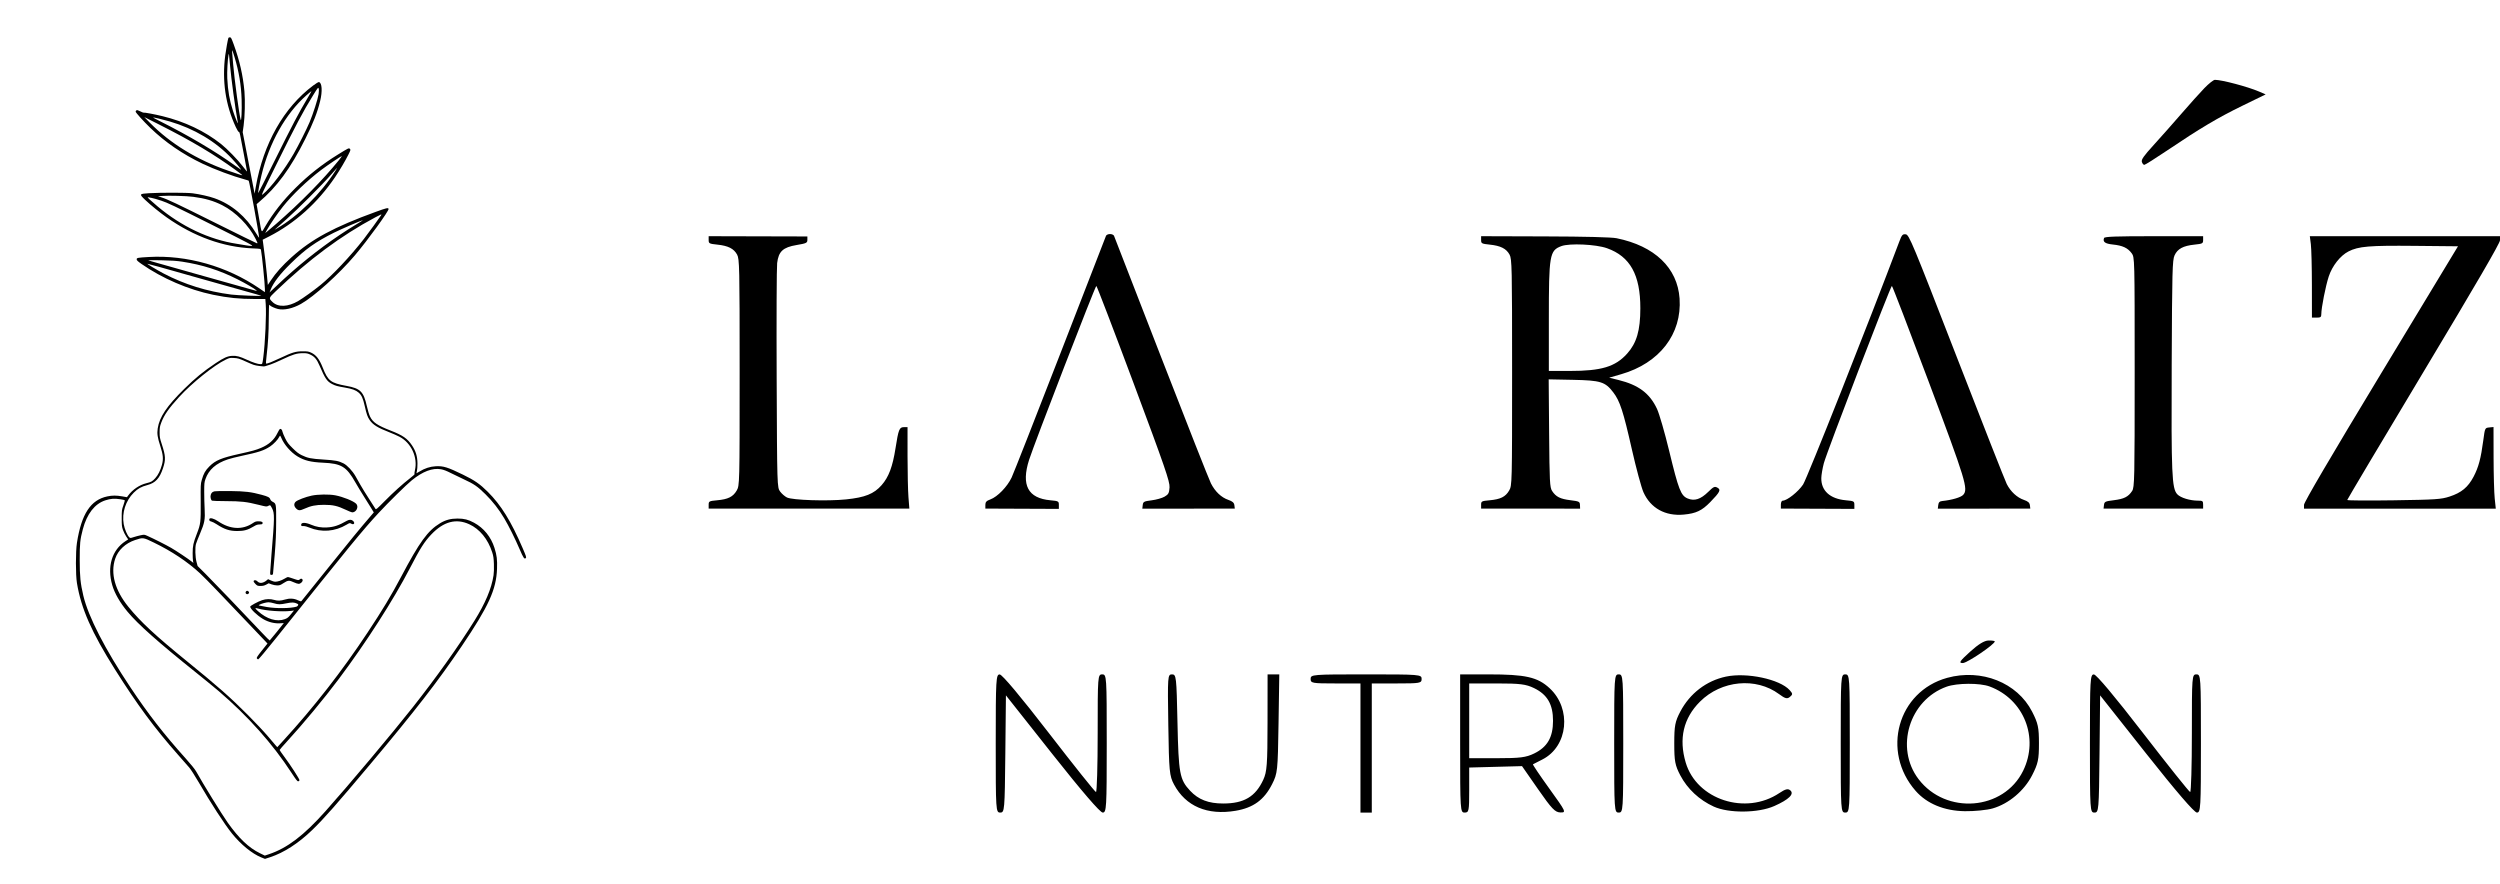 <svg xmlns="http://www.w3.org/2000/svg" width="3743" height="1323" viewBox="0 0 3743 1323" fill="none"><g clip-path="url(#clip0_1302_12)"><path fill-rule="evenodd" clip-rule="evenodd" d="M341.936 56.834C341.071 59.305 338.343 74.435 337.247 82.828C332.276 120.933 337.583 157.113 352.994 190.198C354.966 194.432 356.858 197.476 357.516 197.476C358.27 197.476 358.933 198.986 359.502 202C359.972 204.489 362.497 217.602 365.112 231.142C367.728 244.681 369.868 256.144 369.868 256.615C369.868 257.086 366.953 253.62 363.389 248.914C355.977 239.123 340.168 222.883 330.921 215.561C306.582 196.288 276.569 182.054 242.979 173.851C231.552 171.061 215.648 168.107 215.084 168.671C214.86 168.894 212.567 168.012 209.988 166.71C206.285 164.841 205.062 164.538 204.181 165.269C203.567 165.779 203.064 166.609 203.064 167.114C203.064 168.582 214.581 181.328 225.171 191.581C247.149 212.858 273.426 230.858 303.336 245.12C321.157 253.618 348.93 263.962 366.72 268.727C369.533 269.48 372.079 270.309 372.376 270.569C373.352 271.422 387.964 351.279 387.964 355.756C387.964 356.325 386.106 353.683 383.834 349.884C368.486 324.224 346.765 305.857 321.023 296.774C312.853 293.891 299.095 290.779 288.433 289.401C279.753 288.28 240.862 288.217 222.817 289.295C208.35 290.16 208.152 290.552 217.62 299.537C225.588 307.097 239.474 318.377 249.486 325.424C290.498 354.287 334.245 370.064 378.342 371.894C389.697 372.365 390.376 372.482 390.715 374.04C392.102 380.412 396.611 425.392 396.616 432.915L396.619 437.425L388.161 431.649C339.743 398.586 279.613 381.527 222.929 384.771C205.829 385.749 204.638 385.981 204.638 388.325C204.638 389.76 206.272 391.306 212.024 395.316C242.982 416.9 282.01 433.676 319.105 441.343C341.241 445.918 358.494 447.66 381.793 447.673L397.259 447.681L397.84 455.352C398.978 470.385 397.047 512.892 394.239 534.623C392.848 545.385 392.905 545.245 389.952 545.245C386.253 545.245 378.372 542.667 369.543 538.569C358.967 533.66 354.3 532.433 347.552 532.788C340.609 533.152 335.071 535.614 322.973 543.711C304.419 556.129 292.525 565.855 275.982 582.139C249.721 607.988 238.662 624.447 236.123 641.454C234.957 649.262 235.811 655.03 240.062 668.044C244.248 680.861 244.805 687.353 242.456 695.916C240.101 704.498 236.802 711.109 232.468 715.929C228.156 720.724 226.494 721.668 219.194 723.463C208.796 726.02 198.565 732.918 192.006 741.796L190.082 744.399L183.094 743.173C174.254 741.622 168.373 741.623 160.844 743.178C135.741 748.363 121.937 769.401 115.186 812.76C113.164 825.75 113.169 860.649 115.196 872.95C121.511 911.279 137.151 946.782 172.211 1002.37C205.661 1055.41 231.044 1089.78 266.26 1129.73C273.263 1137.67 280.886 1146.35 283.201 1149.01C285.516 1151.67 291.809 1161.43 297.186 1170.71C315.247 1201.86 336.106 1234 347.263 1247.86C360.536 1264.36 377.434 1278.16 391.072 1283.65L396.735 1285.93L404.509 1283.38C425.086 1276.63 446.886 1262.55 467.347 1242.78C484.919 1225.8 503.124 1205.17 554.656 1143.82C621.613 1064.1 655.773 1020 691.227 967.51C731.654 907.657 742.988 882.852 744.142 851.707C744.649 838.021 743.851 831.433 740.353 820.404C735.076 803.769 724.385 790.573 709.73 782.606C701.198 777.968 694.882 776.376 684.984 776.368C674.819 776.36 666.966 778.478 658.807 783.428C640.322 794.645 628.242 811.287 600.395 863.902C585.731 891.607 572.794 913.091 550.413 946.91C511.945 1005.03 470.024 1058.79 424.017 1109L415.109 1118.72L413.536 1116.94C412.67 1115.96 407.186 1109.53 401.349 1102.64C395.511 1095.75 381.879 1081.23 371.057 1070.39C344.7 1043.97 326.001 1027.48 280.565 990.569C232.511 951.534 210.715 931.299 192.301 908.631C172.086 883.744 165.144 858.535 172.45 836.548C176.702 823.754 187.847 813.297 202.33 808.51C214.347 804.538 214.244 804.524 230.298 812.31C257.014 825.266 280.457 840.86 299.183 858.131C303.798 862.387 315.817 874.544 325.892 885.146C335.968 895.748 354.865 915.576 367.886 929.207C380.906 942.839 393.567 956.132 396.021 958.747L400.483 963.503L392.118 973.978C385.349 982.454 383.908 984.7 384.565 985.746C385.013 986.456 385.882 987.137 386.498 987.259C387.162 987.389 398.301 974.114 413.897 954.606C523.497 817.517 542.978 793.754 566.951 767.907C581.911 751.777 608.173 725.925 616.451 719.181C632.823 705.842 647.487 700.28 660.264 702.563C664.091 703.247 668.59 704.98 674.986 708.232C680.053 710.808 688.727 714.995 694.263 717.536C709.648 724.598 715.125 728.371 726.792 739.951C737.974 751.048 746.831 762.409 755.01 776.142C761.716 787.405 771.348 806.759 778.107 822.554C783.663 835.536 785.145 837.646 787.239 835.551C788.287 834.504 787.76 832.843 782.517 820.66C765.198 780.411 750.16 756.129 730.326 736.385C718.439 724.553 710.512 719.078 692.852 710.504C670.015 699.415 663.777 697.493 652.489 698.067C643.912 698.502 635.703 701.182 627.934 706.08C625.569 707.571 623.551 708.707 623.449 708.605C623.347 708.503 623.676 707.023 624.182 705.316C624.688 703.61 625.074 698.495 625.041 693.952C624.963 683.381 622.539 675.35 616.861 666.862C609.936 656.508 603.133 651.78 584.987 644.712C564.932 636.899 558.252 632.365 554.026 623.697C552.694 620.965 550.601 614.13 549.276 608.19C544.411 586.378 539.619 581.571 518.968 577.791C494.945 573.395 491.138 570.464 483.109 550.192C478.141 537.651 473.395 531.532 465.911 528.022C462.06 526.217 460.532 525.968 453.269 525.968C442.866 525.968 437.895 527.445 420.223 535.784C408.157 541.478 400.728 544.458 398.604 544.458C397.974 544.458 398.106 541.294 399.065 533.399C401.306 514.948 402.315 497.874 402.42 476.598C402.475 465.457 402.765 456.34 403.064 456.338C403.363 456.336 403.83 456.697 404.103 457.137C404.94 458.492 411.732 461.573 416.204 462.628C425.335 464.78 438.3 461.909 450.648 455C470.142 444.095 507.48 410.459 531.263 382.376C550.846 359.253 582.762 315.241 581.788 312.703C581.053 310.789 578.639 311.351 562.675 317.156C499.905 339.983 466.645 357.926 436.353 385.305C422.677 397.666 413.137 408.356 405.379 420.013L400.984 426.618L399.607 411.492C398.457 398.856 396.263 380.414 393.787 362.588L393.28 358.93L402.621 354.167C441.563 334.31 475.593 303.74 501.737 265.129C508.628 254.953 517.308 240.251 521.818 231.117C525.016 224.639 525.136 224.158 523.877 222.898C522.298 221.32 522.007 221.458 505.978 231.371C482.006 246.196 461.713 262.195 442.205 281.652C423.624 300.184 409.019 318.765 397.051 339.101C391.011 349.364 392.094 350.81 387.898 326.892L384.174 305.662L387.436 302.908C414.564 280.001 434.933 252.235 457.061 207.999C469.068 183.996 475.029 168.834 479.285 151.467C482.952 136.508 482.14 123.742 477.466 122.871C476.699 122.727 472.867 125.038 468.791 128.102C424.768 161.191 394.43 214.782 382.976 279.697L381.17 289.926L379.128 279.304C378.006 273.462 373.998 252.749 370.225 233.276L363.362 197.869L364.757 188.034C366.591 175.094 367.182 150.102 365.967 136.744C363.805 112.932 358.708 90.573 349.994 66.669C346.425 56.875 345.873 55.85 344.166 55.85C343.129 55.85 342.125 56.293 341.936 56.834ZM351.247 85.783C357.694 107.094 361.105 127.632 361.76 149.087C362.258 165.384 361.451 182.748 360.354 179.379C358.345 173.214 350.948 118.639 349.05 95.978C348.379 87.972 347.691 79.847 347.52 77.923C347.094 73.13 347.993 75.026 351.247 85.783ZM344.304 96.764C346.297 119.068 351.957 160.721 356.119 183.707C356.84 187.686 352.103 176.212 348.763 165.889C343.645 150.066 341.188 136.001 340.261 117.221C339.806 108.002 340.858 88.335 342.12 82.469C342.787 79.366 342.696 78.768 344.304 96.764ZM477.003 140.909C476.034 147.766 468.629 170.873 463.54 182.92C458.912 193.875 446.817 217.849 439.525 230.522C425.745 254.465 405.453 281.175 393.765 290.753C390.547 293.39 391.112 292.132 413.113 247.636C443.458 186.268 453.267 167.775 468.901 142.465C476.103 130.803 476.421 130.421 477.132 132.553C477.609 133.984 477.564 136.951 477.003 140.909ZM460.034 147.595C447.961 167.694 436.877 188.767 411.771 239.359C398.085 266.938 386.737 289.354 386.554 289.171C385.997 288.614 388.674 274.057 391.493 262.317C403.201 213.557 427.429 170.461 458.729 142.722C462.813 139.102 466.263 136.246 466.393 136.378C466.524 136.508 463.663 141.557 460.034 147.595ZM272.304 204.219C293.958 216.041 312.074 226.847 328.954 238.011C342.662 247.078 362.786 261.535 362.786 262.317C362.786 262.704 355.681 260.433 341.543 255.527C295.077 239.403 254.984 214.888 224.702 184.083L216.047 175.278L236.504 185.561C247.755 191.217 263.865 199.613 272.304 204.219ZM253.965 181.812C290.819 192.589 323.087 211.843 347.05 237.354C353.686 244.419 361.701 254.126 360.899 254.126C360.669 254.126 356.663 251.356 351.995 247.971C323.12 227.024 282.486 203.005 239.454 181.445C233.721 178.571 229.029 176.083 229.029 175.915C229.029 175.329 243.484 178.747 253.965 181.812ZM507.447 239.767C483.661 269.161 449.691 303.656 413.632 335.033C408.059 339.881 402.048 344.994 400.274 346.393L397.048 348.936L399.667 344.215C404.438 335.618 415.643 319.29 423.659 309.258C437.846 291.499 460.067 270.227 480.939 254.419C489.842 247.678 510.605 233.669 511.695 233.669C512.072 233.669 510.16 236.413 507.447 239.767ZM502.315 255.503C480.506 289.949 445.662 324.268 414.322 342.171L411.175 343.968L413.536 341.826C414.834 340.648 421.738 334.534 428.878 328.239C445.234 313.822 483.022 276.045 495.339 261.797C500.483 255.847 504.801 250.979 504.936 250.979C505.07 250.979 503.89 253.014 502.315 255.503ZM289.446 294.683C306.917 296.955 320.027 300.768 332.888 307.318C352.925 317.524 372.608 337.432 382.764 357.768C385.934 364.114 385.982 364.279 384.669 364.279C384.155 364.279 356.45 350.677 323.101 334.052C263.732 304.455 250.762 298.323 241.225 295.337L236.504 293.86L242.798 293.355C252.437 292.583 279.137 293.342 289.446 294.683ZM226.669 296.23C228.616 296.516 235.166 298.372 241.225 300.356C250.688 303.454 261.273 308.488 316.361 336.088C375.113 365.524 380.178 368.213 376.856 368.213C374.862 368.213 371.323 367.851 368.991 367.408C366.661 366.966 360.169 365.901 354.567 365.042C313.206 358.7 271.884 339.2 235.973 309.077C224.218 299.216 219.69 294.904 221.554 295.342C222.42 295.545 224.721 295.946 226.669 296.23ZM570.794 321.988C569.001 324.983 550.683 350.199 544.931 357.591C524.803 383.461 497.774 412.192 480.021 426.589C469.678 434.976 453.813 446.39 446.582 450.644C431.227 459.677 416.304 460.256 407.975 452.14C402.162 446.477 402.224 446.261 412.454 436.447C462.38 388.551 510.557 352.756 561.933 325.385C570.437 320.854 571.782 320.339 570.794 321.988ZM532.635 336.458C501.356 355.265 467.532 380.206 437.161 406.857C428.168 414.749 423.509 419.038 407.385 434.266L403.594 437.846L405.286 433.518C409.373 423.059 419.407 410.056 435.68 394.13C457.332 372.939 472.369 362.239 499.866 348.456C510.494 343.127 541.29 329.816 543.257 329.7C543.634 329.678 538.854 332.719 532.635 336.458ZM272.697 391.771C303.041 396.435 328.829 404.653 355.705 418.226C367.918 424.393 381.452 432.299 383.979 434.741C384.944 435.673 384.657 435.711 382.012 435.001C370.408 431.886 325.27 419.203 295.514 410.697C276.041 405.129 251.614 398.224 241.232 395.352C230.851 392.479 222.177 389.938 221.956 389.706C221.735 389.473 230.583 389.462 241.618 389.68C256.574 389.977 264.486 390.509 272.697 391.771ZM238.517 399.631C247.796 402.198 275.215 409.952 299.448 416.864C323.682 423.775 354.132 432.341 367.114 435.901C380.096 439.459 390.895 442.548 391.112 442.766C391.964 443.622 355.519 442.208 346.263 441.026C310.078 436.407 276.153 425.852 245.1 409.554C234.654 404.071 219.498 394.967 220.814 394.965C221.273 394.965 229.239 397.065 238.517 399.631ZM464.724 530.979C470.973 533.935 474.42 538.081 478.455 547.494C486.727 566.792 489.566 570.971 497.074 574.897C502.121 577.536 505.096 578.367 516.214 580.241C527.033 582.064 532.831 584.17 536.909 587.76C541.458 591.764 543.405 596.063 546.143 608.147C548.974 620.639 550.221 624.148 553.576 629.05C558.313 635.971 565.705 640.552 582.791 647.155C587.798 649.09 594.682 652.124 598.091 653.898C615.739 663.079 625.762 684.844 621.218 704.12C620.473 707.281 620.313 709.35 620.789 709.644C621.209 709.903 618.298 712.62 614.321 715.682C603.104 724.316 588.584 737.436 575.242 750.993C564.831 761.571 562.947 763.172 562.26 762.022C561.817 761.283 557.51 754.587 552.689 747.142C547.867 739.697 542.139 730.438 539.958 726.565C537.778 722.692 534.288 716.524 532.202 712.857C527.717 704.975 519.808 696.559 514.247 693.753C506.961 690.075 502.321 689.187 484.348 688.036C465.393 686.821 460.761 685.892 451.71 681.487C447.116 679.252 444.106 676.939 438.235 671.134C431.819 664.791 430.127 662.556 427.056 656.367C425.065 652.357 423.208 647.855 422.928 646.364C422.361 643.344 420.798 641.634 419.175 642.257C418.586 642.482 416.865 645.266 415.35 648.443C410.568 658.465 402.645 665.608 390.78 670.593C383.254 673.755 377.769 675.281 358.852 679.474C331.372 685.565 322.708 689.158 313.55 698.255C307.357 704.407 304.741 709.065 302.043 718.736C300.364 724.755 300.296 726.188 300.489 751.468C300.72 781.683 300.378 784.526 294.771 798.99C289.439 812.748 288.433 817.366 288.433 828.102C288.433 833.295 288.699 838.74 289.024 840.203L289.614 842.861L287.057 840.822C281.822 836.647 263.781 824.62 256.174 820.232C248.56 815.84 230.442 806.695 220.768 802.36C216.091 800.265 215.996 800.256 210.539 801.404C207.51 802.041 202.798 803.299 200.067 804.2C195.288 805.777 195.044 805.785 193.545 804.427C190.586 801.75 186.512 792.126 185.232 784.792C182.279 767.858 188.044 749.758 200.264 737.602C206.448 731.452 211.32 728.743 220.74 726.218C232.659 723.024 238.902 716.311 243.941 701.271C248.335 688.155 248.079 682.863 242.18 664.84C239.271 655.954 238.963 654.246 238.979 647.137C238.996 640.288 239.314 638.427 241.436 632.769C245.756 621.255 252.593 611.444 268.161 594.42C287.579 573.187 320.677 546.659 338.036 538.415C343.656 535.746 344.263 535.626 350.415 535.975C356.173 536.301 357.989 536.833 366.908 540.809C380.357 546.804 380.258 546.771 388.223 547.955C393.972 548.809 395.705 548.811 398.073 547.964C399.653 547.398 402.894 546.35 405.274 545.634C407.654 544.919 415.475 541.543 422.654 538.133C438.41 530.649 444.288 528.853 453.269 528.779C459.065 528.731 460.593 529.024 464.724 530.979ZM421.34 655.927C425.327 665.619 435.625 677.391 445.216 683.217C455.605 689.528 465.249 691.927 483.561 692.755C511.204 694.004 518.676 698.549 532.129 722.3C534.955 727.29 540.965 737.204 545.483 744.331C550.001 751.459 555.035 759.516 556.669 762.239L559.64 767.188L557.008 770.261C536.593 794.09 525.926 807.071 492.014 849.346C470.146 876.609 451.859 899.347 451.379 899.876C450.699 900.623 449.558 900.382 446.229 898.789C440.168 895.889 433.68 895.505 426.674 897.633C420.179 899.606 415.622 899.746 410.317 898.137C404.902 896.494 398.216 896.661 392.463 898.582C386.141 900.693 374.589 906.961 374.589 908.28C374.589 911.495 384.749 921.291 393.651 926.659C401.884 931.624 411.953 934.02 420.814 933.122C423.086 932.893 424.944 932.759 424.944 932.825C424.944 933.209 404.257 958.748 403.811 958.916C403.513 959.027 398.519 954.07 392.713 947.9C364.705 918.134 317.975 869.369 307.531 859.011L295.857 847.43L294.209 841.307C292.269 834.094 291.873 819.932 293.454 814.333C294.005 812.386 296.767 805.343 299.592 798.683C306.318 782.828 307.265 777.723 306.396 762.011C306.036 755.519 305.743 744.012 305.744 736.439C305.744 724.055 305.929 722.135 307.582 717.347C312.444 703.264 323.325 693.672 341.149 687.755C345.044 686.462 354.25 684.125 361.606 682.563C387.631 677.035 395.275 674.505 404.521 668.358C409.709 664.909 416.3 657.946 418.094 654.021C418.538 653.048 419.111 652.252 419.367 652.254C419.622 652.256 420.509 653.909 421.34 655.927ZM321.287 735.588C317.883 736.456 316.619 737.612 315.558 740.83C314.602 743.726 315.592 748.43 317.406 749.607C317.915 749.938 327.36 750.243 338.395 750.285C361.209 750.371 369.035 751.263 387.451 755.877C398.807 758.722 399.198 758.767 401.486 757.453C402.781 756.711 404.169 756.306 404.572 756.555C404.974 756.804 406.208 758.792 407.314 760.973C411.209 768.661 411.141 774.123 406.446 830.303C405.368 843.197 404.487 855.324 404.487 857.251C404.487 860.457 404.653 860.755 406.439 860.755C407.83 860.755 408.498 860.246 408.76 858.985C408.963 858.011 410.09 845.353 411.264 830.856C412.91 810.53 413.414 799.081 413.467 780.826C413.543 754.411 413.466 753.961 408.337 751.345C406.535 750.426 405.141 748.991 404.633 747.533C403.618 744.621 401.324 743.42 391.885 740.856C375.941 736.525 367.126 735.467 344.69 735.192C333.222 735.051 322.691 735.23 321.287 735.588ZM466.651 742.052C457.585 743.954 445.131 748.735 442.562 751.299C439.708 754.147 440.01 757.957 443.356 761.302C446.715 764.662 449.032 764.73 455.79 761.666C465.39 757.313 472.898 755.816 485.135 755.816C498.473 755.816 505.395 757.395 517.692 763.242C522.184 765.377 526.504 767.125 527.293 767.125C533.608 767.125 537.557 758.498 533.226 754.166C529.136 750.076 513.473 743.767 502.015 741.594C492.789 739.843 476.15 740.059 466.651 742.052ZM180.489 747.529C183.602 748.001 186.401 748.625 186.709 748.915C187.017 749.204 186.134 752.624 184.746 756.513C182.319 763.312 182.222 764.054 182.218 775.78C182.215 786.536 182.432 788.605 184.059 793.318C185.074 796.256 187.253 800.669 188.903 803.122L191.903 807.584L187.845 810.232C167.581 823.455 160.059 848.441 168.045 875.999C171.627 888.362 179.589 902.236 190.903 915.831C206.614 934.713 236.61 961.368 292.761 1006.35C305.959 1016.92 321.592 1029.71 327.5 1034.78C371.306 1072.32 408.182 1113.69 436.311 1156.83C443.282 1167.52 445.231 1170 446.532 1169.81C447.416 1169.68 448.256 1168.96 448.399 1168.21C448.693 1166.67 435.159 1145.74 425.235 1132.39C421.614 1127.52 418.65 1123.22 418.65 1122.84C418.65 1122.46 423.481 1116.88 429.385 1110.45C453.659 1084.02 485.218 1045.96 507.265 1016.54C548.165 961.962 588.947 898.434 613.587 850.92C629.282 820.655 635.444 810.95 645.941 799.958C664.196 780.844 682.865 775.872 702.536 784.886C718.249 792.087 730.507 807.071 736.922 826.922C738.71 832.454 739.152 835.486 739.478 844.466C739.716 851.034 739.501 857.714 738.933 861.382C735.828 881.432 726.662 903.177 710.178 929.601C686.39 967.732 653.406 1014.03 618.24 1058.64C587.26 1097.94 522.218 1175.38 487.423 1214.39C454.848 1250.91 430.101 1269.76 402.645 1278.93L396.477 1281L389.203 1277.46C372.548 1269.36 357.685 1255.24 340.932 1231.62C332.291 1219.44 303.591 1172.92 293.91 1155.41C291.968 1151.9 286.389 1144.92 278.504 1136.14C245.085 1098.92 222.192 1069.48 195.288 1029.13C157.291 972.152 132.194 923.311 124.779 891.916C120.438 873.535 119.355 862.869 119.338 838.331C119.321 813.855 119.93 807.854 124.001 792.472C130.137 769.287 141.804 754.266 157.674 749.119C165.726 746.508 171.247 746.122 180.489 747.529ZM313.502 776.96C312.736 778.956 313.779 780.327 316.508 780.91C317.944 781.217 321.42 782.979 324.233 784.824C335.981 792.531 343.616 795.041 355.312 795.041C365.367 795.041 371.059 793.467 379.569 788.335C383.733 785.823 385.484 785.221 388.624 785.221C391.493 785.221 392.646 784.885 393.008 783.941C393.893 781.634 391.966 780.5 387.16 780.5C383.289 780.5 382.022 780.9 378.613 783.194C363.012 793.692 344.654 792.732 326.561 780.472C320.431 776.319 314.373 774.689 313.502 776.96ZM519.349 779.707C507.05 786.737 499.937 789.113 489.463 789.688C480.856 790.16 473.493 788.883 465.718 785.57C457.202 781.941 450.909 781.966 450.909 785.63C450.909 787.644 451.343 787.85 455.066 787.603C456.272 787.523 459.813 788.518 462.935 789.814C481.351 797.458 501.495 795.914 518.94 785.523C523.458 782.831 523.719 782.772 525.756 783.975C529.878 786.41 532.082 783.164 528.556 779.851C526.281 777.714 522.927 777.662 519.349 779.707ZM425.731 866.515C421.279 869.2 415.695 870.989 411.81 870.976C410.595 870.972 407.748 870.105 405.482 869.05L401.362 867.132L399.187 868.941C394.008 873.249 388.706 873.892 385.604 870.59C383.509 868.361 380.505 867.998 379.779 869.888C379.46 870.72 380.342 872.201 382.356 874.216C385.231 877.09 385.707 877.278 390.115 877.278C393.629 877.278 395.755 876.777 398.556 875.286L402.301 873.296L406.571 874.893C408.919 875.772 412.722 876.491 415.022 876.491C418.655 876.491 419.911 876.026 424.594 872.95C431.044 868.714 432.987 868.563 439.768 871.771C442.511 873.068 445.803 874.131 447.081 874.131C450.018 874.131 453.474 870.863 453.125 868.418C452.819 866.27 450.554 865.718 448.887 867.385C447.225 869.047 446.711 868.99 438.841 866.263C435.094 864.964 431.585 863.903 431.044 863.905C430.501 863.905 428.111 865.08 425.731 866.515ZM368.33 885.495C366.205 888.056 369.722 891.137 372.079 888.779C373.081 887.777 373.184 887.163 372.524 886.114C371.375 884.291 369.554 884.022 368.33 885.495ZM410.122 903.232C416.426 905.209 419.678 905.206 429.202 903.217C437.119 901.564 440.722 901.692 444.825 903.768C446.629 904.682 446.865 905.125 446.202 906.364C445.762 907.184 444.783 908.045 444.025 908.275C435.144 910.97 413.344 911.222 399.373 908.79C394.18 907.886 389.254 906.934 388.426 906.675C386.951 906.212 386.95 906.186 388.414 905.367C391.32 903.741 398.631 901.753 401.86 901.711C403.66 901.688 407.378 902.372 410.122 903.232ZM386.396 911.13C397.703 914.442 422.329 916.244 435.082 914.691L440.106 914.078L435.611 919.643C431.852 924.295 430.385 925.486 426.653 926.918C414.621 931.536 399.334 926.999 386.183 914.909C381.257 910.38 381.298 909.635 386.396 911.13ZM767.111 1358.61C764.706 1361.1 759.062 1367.38 754.567 1372.57C750.074 1377.77 743.262 1385.46 739.43 1389.66C733.958 1395.66 732.572 1397.65 732.971 1398.9C733.25 1399.79 733.848 1400.51 734.298 1400.51C734.747 1400.51 740.3 1397.01 746.636 1392.74C764.756 1380.53 774.506 1374.74 788.018 1368.15L800.57 1362.03L796.911 1360.46C790.753 1357.82 776.644 1354.08 772.846 1354.08C772.097 1354.08 769.516 1356.12 767.111 1358.61ZM167.433 1439.26C167.217 1439.8 155.989 1468.74 142.483 1503.58C128.976 1538.41 117.018 1568.84 115.909 1571.2C113.552 1576.22 108.162 1581.76 104.288 1583.16C102.152 1583.94 101.566 1584.58 101.566 1586.15L101.567 1588.16L121.63 1588.24L141.693 1588.33V1586.19C141.693 1584.15 141.471 1584.03 137.113 1583.63C124.805 1582.52 121.044 1575.41 125.44 1561.57C128.17 1552.97 161.561 1466.6 162.154 1466.6C162.434 1466.6 171.595 1490.52 182.511 1519.76C199.61 1565.56 202.326 1573.43 202.122 1576.57C201.917 1579.7 201.541 1580.41 199.423 1581.64C198.07 1582.43 194.883 1583.34 192.342 1583.65C188.158 1584.17 187.7 1584.41 187.489 1586.23L187.255 1588.23L212.503 1588.19L237.751 1588.16L237.52 1586.31C237.352 1584.95 236.479 1584.18 234.251 1583.42C230.395 1582.1 227.02 1578.91 224.715 1574.39C223.72 1572.44 211.501 1541.46 197.559 1505.54C183.618 1469.63 172.034 1439.8 171.817 1439.26C171.601 1438.71 170.614 1438.27 169.625 1438.27C168.636 1438.27 167.649 1438.71 167.433 1439.26ZM600.552 1442.36C584.002 1486.34 550.184 1571.73 548.013 1575.02C545.422 1578.94 539.26 1583.83 536.91 1583.83C536.315 1583.83 535.884 1584.74 535.884 1586L535.885 1588.16L555.948 1588.24L576.011 1588.33V1586.19C576.011 1584.15 575.795 1584.03 571.342 1583.63C562.751 1582.85 557.857 1578.42 557.96 1571.52C557.985 1569.85 558.611 1566.19 559.352 1563.37C560.906 1557.47 595.782 1466.6 596.495 1466.6C596.756 1466.6 605.769 1490.05 616.525 1518.72C636.951 1573.17 638.279 1577.52 635.426 1580.67C634.189 1582.04 629.197 1583.51 624.007 1584.03C622.551 1584.17 621.979 1584.74 621.807 1586.23L621.573 1588.23L646.821 1588.19L672.069 1588.16L671.838 1586.31C671.67 1584.95 670.797 1584.18 668.569 1583.42C664.827 1582.14 661.361 1578.94 659.224 1574.78C658.333 1573.05 646 1541.72 631.817 1505.15C607.769 1443.15 605.898 1438.65 604.076 1438.42C602.367 1438.21 601.926 1438.7 600.552 1442.36ZM-49.501 1441.5C-49.501 1443.43 -49.218 1443.59 -44.76 1444.05C-38.847 1444.67 -35.763 1446.23 -33.975 1449.5C-32.679 1451.87 -32.585 1456.24 -32.585 1513.81C-32.585 1574.66 -32.608 1575.61 -34.198 1578.32C-36.202 1581.75 -38.903 1583.09 -44.862 1583.63C-49.231 1584.03 -49.501 1584.17 -49.501 1586.1V1588.16L5.284 1588.17L60.069 1588.17L59.579 1581.87C59.309 1578.41 59.086 1568.4 59.083 1559.64L59.078 1543.7H57.095C54.612 1543.7 54.128 1544.92 52.524 1555.18C50.944 1565.29 48.809 1570.96 44.919 1575.38C40.72 1580.15 35.886 1582.08 25.467 1583.15C15.328 1584.19 -3.752 1583.57 -6.745 1582.1C-7.897 1581.54 -9.579 1580.08 -10.483 1578.86C-12.112 1576.66 -12.13 1576.06 -12.369 1517.49C-12.502 1484.95 -12.385 1456.45 -12.109 1454.15C-11.344 1447.77 -8.932 1445.52 -1.506 1444.27C3.877 1443.37 4.395 1443.12 4.395 1441.44V1439.59L-22.553 1439.52L-49.501 1439.45V1441.5ZM372.228 1441.5C372.228 1443.43 372.511 1443.59 376.969 1444.05C382.882 1444.67 385.967 1446.23 387.754 1449.5C389.05 1451.87 389.145 1456.24 389.145 1513.81C389.145 1574.66 389.121 1575.61 387.532 1578.32C385.527 1581.75 382.826 1583.09 376.867 1583.63C372.498 1584.03 372.228 1584.17 372.228 1586.1V1588.16L399.253 1588.18L426.279 1588.2L426.202 1586.21C426.13 1584.37 425.756 1584.18 421.01 1583.6C415.387 1582.9 413.086 1581.74 410.989 1578.55C409.738 1576.64 409.578 1573.54 409.361 1547.02L409.12 1517.61L422.343 1517.87C437.496 1518.17 439.953 1518.93 444.352 1524.67C448.018 1529.45 449.815 1534.95 454.533 1555.81C456.871 1566.14 459.725 1576.7 460.877 1579.27C464.771 1587.94 472.788 1592.38 482.867 1591.44C489.575 1590.81 492.762 1589.31 497.352 1584.6C502.686 1579.12 503.306 1577.84 501.185 1576.71C499.721 1575.92 499.099 1576.22 496.217 1579.04C492.082 1583.1 488.7 1584.19 485.01 1582.65C481.277 1581.09 480.05 1577.93 474.878 1556.57C472.483 1546.68 469.51 1536.41 468.269 1533.75C464.304 1525.24 458.196 1520.66 447.189 1517.94L442.138 1516.7L448.687 1514.81C469.62 1508.78 481.909 1492.86 480.586 1473.48C479.442 1456.73 466.967 1444.79 446.188 1440.56C443.437 1440 429.18 1439.64 407.044 1439.56L372.228 1439.45V1441.5ZM712.339 1440.44C711.524 1442.56 712.87 1443.55 717.136 1444C722.456 1444.54 725.24 1445.83 727.401 1448.75C729.037 1450.96 729.046 1451.31 729.046 1513.7C729.046 1572.3 728.954 1576.57 727.658 1578.54C725.561 1581.74 723.261 1582.9 717.637 1583.6C712.965 1584.17 712.503 1584.39 712.292 1586.19L712.062 1588.16L739.24 1588.16L766.419 1588.16V1586C766.419 1584.04 766.149 1583.83 763.62 1583.83C759.216 1583.83 754.11 1582.26 752.324 1580.36C749.331 1577.18 749.005 1569.63 749.261 1509.48C749.478 1458.55 749.636 1452.54 750.817 1449.93C752.441 1446.35 755.495 1444.7 761.679 1444.05C766.136 1443.59 766.419 1443.43 766.419 1441.5V1439.45H739.568C718.812 1439.45 712.631 1439.68 712.339 1440.44ZM825.227 1443.78C825.529 1446.16 825.788 1456.16 825.8 1466.01L825.823 1483.9L828.38 1483.91C830.545 1483.91 830.937 1483.62 830.937 1482.04C830.937 1478.59 833.289 1466.66 834.993 1461.47C836.908 1455.63 841.311 1450.05 845.805 1447.76C851.258 1444.97 857.097 1444.48 881.822 1444.73L905.561 1444.96L863.529 1514.48C835.865 1560.24 821.496 1584.72 821.496 1586.1V1588.2L873.85 1588.21L926.203 1588.22L925.618 1582.68C925.296 1579.64 925.017 1569.6 924.996 1560.39L924.961 1543.63L922.618 1543.87C920.301 1544.1 920.268 1544.17 919.388 1550.84C918.081 1560.75 916.795 1565.58 914.102 1570.71C911.063 1576.5 907.444 1579.5 900.963 1581.6C896.316 1583.11 893.531 1583.3 870.474 1583.64C856.518 1583.85 845.1 1583.77 845.1 1583.46C845.1 1583.16 863.865 1551.64 886.801 1513.41C915.743 1465.18 928.501 1443.23 928.501 1441.68V1439.45H876.589H824.675L825.227 1443.78ZM440.96 1446.01C453.605 1450.51 459.177 1460.54 459.163 1478.79C459.155 1490.92 457.157 1497.77 451.94 1503.58C445.5 1510.74 437.931 1513.02 420.578 1513.02H409.208V1484.73C409.208 1449.6 409.606 1447.27 416.036 1444.87C420.48 1443.2 434.928 1443.87 440.96 1446.01ZM566.617 1690.87C562.975 1694.19 562.602 1694.77 564.12 1694.77C565.633 1694.77 575.225 1688.28 575.225 1687.25C575.225 1687.06 574.251 1686.92 573.061 1686.94C571.598 1686.96 569.51 1688.24 566.617 1690.87ZM228.242 1722.7C228.242 1746.11 228.281 1746.7 229.803 1746.7C231.313 1746.7 231.37 1746.05 231.573 1726.35L231.783 1705.99L247.889 1726.35C258.144 1739.31 264.503 1746.7 265.395 1746.7C266.708 1746.7 266.796 1745.19 266.796 1722.7C266.796 1699.23 266.761 1698.71 265.222 1698.71C263.689 1698.71 263.649 1699.23 263.649 1719.16C263.649 1730.41 263.383 1739.6 263.059 1739.57C262.734 1739.55 255.387 1730.35 246.732 1719.14C236.909 1706.41 230.478 1698.74 229.619 1698.73C228.337 1698.71 228.242 1700.36 228.242 1722.7ZM288.177 1716.21C288.424 1732.42 288.572 1733.96 290.162 1736.94C294.208 1744.53 301.718 1747.73 311.552 1746.08C317.712 1745.04 321.467 1742.3 324.233 1736.83C326.121 1733.09 326.21 1732.24 326.463 1715.82L326.726 1698.71H324.693H322.659L322.642 1715.43C322.627 1730 322.438 1732.55 321.172 1735.29C318.453 1741.18 314.458 1743.55 307.24 1743.55C302.129 1743.55 298.643 1742.21 295.761 1739.13C292.122 1735.23 291.74 1733.18 291.365 1715.43C291.026 1699.43 290.944 1698.71 289.46 1698.71C287.955 1698.71 287.917 1699.22 288.177 1716.21ZM337.609 1700.28C337.609 1701.76 338.133 1701.85 346.263 1701.85H354.918V1724.28V1746.7H356.885H358.852V1724.28V1701.85H367.507C375.637 1701.85 376.162 1701.76 376.162 1700.28C376.162 1698.75 375.637 1698.71 356.885 1698.71C338.133 1698.71 337.609 1698.75 337.609 1700.28ZM389.538 1722.7C389.538 1746.18 389.573 1746.7 391.112 1746.7C392.58 1746.7 392.685 1746.18 392.685 1738.88V1731.06L401.858 1730.82L411.03 1730.57L416.61 1738.59C421.345 1745.4 422.518 1746.62 424.352 1746.66C426.459 1746.7 426.364 1746.49 420.529 1738.39C417.238 1733.82 414.672 1730.02 414.827 1729.94C414.982 1729.85 416.463 1729.1 418.116 1728.25C427.031 1723.71 428.344 1710.63 420.601 1703.5C416.414 1699.64 412.283 1698.71 399.335 1698.71H389.538V1722.7ZM443.041 1722.7C443.041 1746.18 443.075 1746.7 444.614 1746.7C446.153 1746.7 446.188 1746.18 446.188 1722.7C446.188 1699.23 446.153 1698.71 444.614 1698.71C443.075 1698.71 443.041 1699.23 443.041 1722.7ZM481.851 1699.48C475.062 1700.92 469.324 1705.32 466.012 1711.62C464.181 1715.1 463.905 1716.55 463.905 1722.7C463.905 1728.86 464.181 1730.31 466.012 1733.79C468.482 1738.49 472.619 1742.35 477.62 1744.62C482.841 1747 493.071 1746.9 498.652 1744.43C503.73 1742.18 505.703 1740.23 504.185 1738.97C503.386 1738.31 502.474 1738.54 500.428 1739.91C488.724 1747.76 471.714 1742.24 467.884 1729.34C465.419 1721.04 467.082 1713.93 472.829 1708.18C480.251 1700.76 492.301 1699.62 500.317 1705.57C502.423 1707.13 503.128 1707.31 504.074 1706.53C505.099 1705.68 505.088 1705.39 503.982 1704.17C500.545 1700.37 489.085 1697.94 481.851 1699.48ZM521.722 1722.7C521.722 1746.18 521.756 1746.7 523.295 1746.7C524.834 1746.7 524.869 1746.18 524.869 1722.7C524.869 1699.23 524.834 1698.71 523.295 1698.71C521.756 1698.71 521.722 1699.23 521.722 1722.7ZM558.702 1699.91C541.526 1704.63 535.713 1725.47 547.745 1739.17C551.668 1743.64 557.687 1746.12 564.84 1746.22C568.172 1746.27 572.525 1745.83 574.516 1745.25C580.101 1743.63 585.435 1739.14 588.193 1733.75C590.26 1729.71 590.567 1728.28 590.567 1722.7C590.567 1717.13 590.26 1715.7 588.193 1711.65C583.042 1701.58 570.611 1696.63 558.702 1699.91ZM608.271 1722.7C608.271 1746.11 608.309 1746.7 609.831 1746.7C611.342 1746.7 611.398 1746.05 611.601 1726.35L611.811 1705.99L627.917 1726.35C638.172 1739.31 644.531 1746.7 645.424 1746.7C646.736 1746.7 646.824 1745.19 646.824 1722.7C646.824 1699.23 646.79 1698.71 645.251 1698.71C643.717 1698.71 643.677 1699.23 643.677 1719.16C643.677 1730.41 643.411 1739.6 643.087 1739.57C642.763 1739.55 635.415 1730.35 626.761 1719.14C616.937 1706.41 610.507 1698.74 609.647 1698.73C608.366 1698.71 608.271 1700.36 608.271 1722.7ZM415.225 1703.48C419.822 1705.71 421.797 1709.12 421.797 1714.84C421.797 1720.55 419.822 1723.96 415.225 1726.19C412.384 1727.56 410.36 1727.82 402.272 1727.82H392.685V1714.84V1701.85H402.272C410.36 1701.85 412.384 1702.11 415.225 1703.48ZM573.402 1702.9C585.341 1707.3 590.687 1720.71 585.074 1732.19C578.322 1745.99 558.289 1747.59 548.757 1735.1C540.469 1724.23 545.512 1707.61 558.503 1702.98C562.115 1701.69 570.008 1701.64 573.402 1702.9Z" fill="black"></path></g><g clip-path="url(#clip1_1302_12)"><path fill-rule="evenodd" clip-rule="evenodd" d="M2134.45 -3437.95C2132.08 -3431.17 2124.59 -3389.68 2121.59 -3366.67C2107.96 -3262.17 2122.51 -3162.95 2164.77 -3072.22C2170.18 -3060.61 2175.37 -3052.26 2177.17 -3052.26C2179.24 -3052.26 2181.06 -3048.12 2182.62 -3039.86C2183.91 -3033.03 2190.83 -2997.07 2198 -2959.94C2205.18 -2922.81 2211.05 -2891.38 2211.05 -2890.09C2211.05 -2888.79 2203.05 -2898.3 2193.28 -2911.2C2172.95 -2938.05 2129.6 -2982.59 2104.24 -3002.67C2037.5 -3055.52 1955.19 -3094.56 1863.08 -3117.05C1831.74 -3124.7 1788.12 -3132.8 1786.58 -3131.26C1785.96 -3130.64 1779.67 -3133.06 1772.6 -3136.63C1762.45 -3141.76 1759.09 -3142.59 1756.68 -3140.58C1754.99 -3139.19 1753.62 -3136.91 1753.62 -3135.53C1753.62 -3131.5 1785.2 -3096.55 1814.24 -3068.43C1874.51 -3010.08 1946.57 -2960.72 2028.59 -2921.61C2077.47 -2898.3 2153.63 -2869.94 2202.41 -2856.87C2210.13 -2854.8 2217.11 -2852.53 2217.92 -2851.82C2220.6 -2849.48 2260.67 -2630.49 2260.67 -2618.21C2260.67 -2616.65 2255.58 -2623.89 2249.34 -2634.31C2207.26 -2704.68 2147.69 -2755.05 2077.1 -2779.95C2054.69 -2787.86 2016.96 -2796.4 1987.72 -2800.17C1963.92 -2803.25 1857.27 -2803.42 1807.78 -2800.46C1768.11 -2798.09 1767.57 -2797.02 1793.53 -2772.38C1815.38 -2751.65 1853.46 -2720.71 1880.92 -2701.39C1993.39 -2622.23 2113.36 -2578.97 2234.28 -2573.95C2265.42 -2572.66 2267.29 -2572.34 2268.22 -2568.07C2272.02 -2550.59 2284.38 -2427.24 2284.4 -2406.61L2284.41 -2394.25L2261.21 -2410.08C2128.43 -2500.75 1963.54 -2547.54 1808.09 -2538.64C1761.2 -2535.96 1757.93 -2535.32 1757.93 -2528.89C1757.93 -2524.96 1762.41 -2520.72 1778.19 -2509.72C1863.08 -2450.53 1970.11 -2404.52 2071.84 -2383.5C2132.54 -2370.95 2179.85 -2366.18 2243.75 -2366.14L2286.16 -2366.12L2287.76 -2345.08C2290.88 -2303.86 2285.58 -2187.29 2277.88 -2127.7C2274.06 -2098.18 2274.22 -2098.57 2266.12 -2098.57C2255.98 -2098.57 2234.37 -2105.64 2210.15 -2116.87C2181.15 -2130.34 2168.35 -2133.7 2149.85 -2132.73C2130.81 -2131.73 2115.62 -2124.98 2082.45 -2102.77C2031.56 -2068.72 1998.94 -2042.05 1953.58 -1997.39C1881.56 -1926.5 1851.24 -1881.37 1844.27 -1834.73C1841.08 -1813.32 1843.42 -1797.5 1855.07 -1761.81C1866.55 -1726.66 1868.08 -1708.86 1861.64 -1685.38C1855.18 -1661.84 1846.14 -1643.71 1834.25 -1630.5C1822.43 -1617.35 1817.87 -1614.76 1797.85 -1609.83C1769.33 -1602.82 1741.28 -1583.91 1723.29 -1559.56L1718.01 -1552.42L1698.85 -1555.78C1674.61 -1560.04 1658.48 -1560.04 1637.83 -1555.77C1568.99 -1541.55 1531.14 -1483.86 1512.62 -1364.95C1507.08 -1329.33 1507.09 -1233.63 1512.65 -1199.89C1529.97 -1094.78 1572.86 -997.421 1669 -844.981C1760.74 -699.54 1830.35 -605.278 1926.92 -495.719C1946.12 -473.938 1967.03 -450.149 1973.38 -442.856C1979.73 -435.565 1996.98 -408.788 2011.73 -383.351C2061.26 -297.907 2118.46 -209.768 2149.05 -171.756C2185.46 -126.531 2231.8 -88.681 2269.19 -73.625L2284.72 -67.374L2306.04 -74.361C2362.47 -92.858 2422.25 -131.481 2478.36 -185.695C2526.55 -232.253 2576.48 -288.843 2717.79 -457.09C2901.41 -675.7 2995.09 -796.634 3092.32 -940.579C3203.18 -1104.72 3234.26 -1172.74 3237.43 -1258.15C3238.82 -1295.68 3236.63 -1313.75 3227.04 -1343.99C3212.56 -1389.61 3183.25 -1425.8 3143.06 -1447.65C3119.66 -1460.37 3102.34 -1464.73 3075.2 -1464.75C3047.32 -1464.78 3025.78 -1458.97 3003.41 -1445.39C2952.72 -1414.63 2919.59 -1368.99 2843.22 -1224.71C2803.01 -1148.73 2767.54 -1089.81 2706.16 -997.07C2600.67 -837.675 2485.71 -690.249 2359.54 -552.57L2335.11 -525.912L2330.8 -530.788C2328.42 -533.468 2313.38 -551.122 2297.38 -570.017C2281.37 -588.912 2243.98 -628.71 2214.31 -658.458C2142.03 -730.898 2090.75 -776.132 1966.15 -877.344C1834.37 -984.391 1774.6 -1039.88 1724.1 -1102.05C1668.66 -1170.29 1649.63 -1239.43 1669.66 -1299.72C1681.32 -1334.8 1711.88 -1363.48 1751.6 -1376.61C1784.56 -1387.5 1784.27 -1387.54 1828.3 -1366.19C1901.56 -1330.66 1965.85 -1287.89 2017.21 -1240.53C2029.86 -1228.86 2062.82 -1195.52 2090.45 -1166.45C2118.08 -1137.37 2169.9 -1083 2205.61 -1045.62C2241.32 -1008.24 2276.04 -971.782 2282.77 -964.61L2295 -951.569L2272.06 -922.841C2253.5 -899.599 2249.55 -893.438 2251.35 -890.571C2252.58 -888.622 2254.96 -886.756 2256.65 -886.422C2258.47 -886.064 2289.02 -922.468 2331.79 -975.966C2632.35 -1351.91 2685.77 -1417.07 2751.51 -1487.96C2792.54 -1532.19 2864.56 -1603.08 2887.26 -1621.58C2932.15 -1658.16 2972.37 -1673.41 3007.41 -1667.15C3017.9 -1665.27 3030.24 -1660.52 3047.78 -1651.6C3061.67 -1644.54 3085.46 -1633.06 3100.64 -1626.09C3142.83 -1606.72 3157.85 -1596.37 3189.85 -1564.62C3220.51 -1534.19 3244.8 -1503.03 3267.23 -1465.37C3285.62 -1434.48 3312.04 -1381.41 3330.57 -1338.1C3345.81 -1302.49 3349.87 -1296.71 3355.61 -1302.45C3358.49 -1305.33 3357.04 -1309.88 3342.66 -1343.29C3295.17 -1453.67 3253.93 -1520.25 3199.54 -1574.4C3166.94 -1606.85 3145.2 -1621.86 3096.77 -1645.37C3034.15 -1675.78 3017.04 -1681.05 2986.08 -1679.48C2962.56 -1678.28 2940.05 -1670.94 2918.75 -1657.5C2912.26 -1653.42 2906.73 -1650.3 2906.45 -1650.58C2906.17 -1650.86 2907.07 -1654.92 2908.46 -1659.6C2909.85 -1664.28 2910.9 -1678.3 2910.81 -1690.76C2910.6 -1719.75 2903.95 -1741.78 2888.38 -1765.05C2869.39 -1793.45 2850.74 -1806.41 2800.97 -1825.8C2745.98 -1847.22 2727.66 -1859.66 2716.07 -1883.42C2712.42 -1890.92 2706.67 -1909.66 2703.04 -1925.95C2689.7 -1985.77 2676.56 -1998.95 2619.93 -2009.31C2554.05 -2021.37 2543.61 -2029.41 2521.59 -2085C2507.97 -2119.39 2494.95 -2136.17 2474.43 -2145.8C2463.87 -2150.75 2459.68 -2151.43 2439.76 -2151.43C2411.23 -2151.43 2397.6 -2147.38 2349.14 -2124.51C2316.05 -2108.9 2295.67 -2100.72 2289.85 -2100.72C2288.12 -2100.72 2288.48 -2109.4 2291.11 -2131.05C2297.26 -2181.65 2300.03 -2228.47 2300.32 -2286.82C2300.47 -2317.37 2301.26 -2342.37 2302.08 -2342.38C2302.9 -2342.38 2304.18 -2341.39 2304.93 -2340.19C2307.23 -2336.47 2325.85 -2328.02 2338.11 -2325.13C2363.15 -2319.23 2398.71 -2327.1 2432.57 -2346.05C2486.03 -2375.95 2588.42 -2468.19 2653.64 -2545.21C2707.35 -2608.62 2794.87 -2729.31 2792.2 -2736.27C2790.18 -2741.52 2783.56 -2739.98 2739.79 -2724.06C2567.65 -2661.46 2476.44 -2612.26 2393.37 -2537.17C2355.86 -2503.28 2329.7 -2473.96 2308.43 -2441.99L2296.37 -2423.88L2292.6 -2465.36C2289.45 -2500.01 2283.43 -2550.59 2276.64 -2599.47L2275.25 -2609.5L2300.87 -2622.56C2407.66 -2677.02 2500.98 -2760.85 2572.67 -2866.73C2591.57 -2894.64 2615.37 -2934.96 2627.74 -2960.01C2636.51 -2977.77 2636.84 -2979.09 2633.39 -2982.55C2629.06 -2986.87 2628.26 -2986.5 2584.3 -2959.31C2518.56 -2918.66 2462.91 -2874.78 2409.42 -2821.43C2358.46 -2770.6 2318.41 -2719.65 2285.59 -2663.88C2269.03 -2635.74 2272 -2631.77 2260.49 -2697.36L2250.28 -2755.58L2259.22 -2763.13C2333.62 -2825.95 2389.47 -2902.09 2450.16 -3023.4C2483.08 -3089.23 2499.43 -3130.81 2511.1 -3178.43C2521.16 -3219.46 2518.93 -3254.46 2506.11 -3256.85C2504.01 -3257.25 2493.5 -3250.91 2482.32 -3242.51C2361.6 -3151.77 2278.4 -3004.8 2246.99 -2826.79L2242.04 -2798.74L2236.44 -2827.86C2233.36 -2843.88 2222.37 -2900.69 2212.02 -2954.09L2193.21 -3051.18L2197.03 -3078.16C2202.06 -3113.64 2203.68 -3182.18 2200.35 -3218.81C2194.42 -3284.11 2180.44 -3345.43 2156.55 -3410.98C2146.76 -3437.84 2145.24 -3440.65 2140.56 -3440.65C2137.72 -3440.65 2134.97 -3439.43 2134.45 -3437.95ZM2159.98 -3358.56C2177.66 -3300.12 2187.02 -3243.8 2188.81 -3184.96C2190.18 -3140.27 2187.96 -3092.65 2184.95 -3101.89C2179.45 -3118.8 2159.16 -3268.46 2153.96 -3330.6C2152.12 -3352.56 2150.23 -3374.84 2149.76 -3380.11C2148.59 -3393.26 2151.06 -3388.06 2159.98 -3358.56ZM2140.94 -3328.45C2146.41 -3267.28 2161.93 -3153.06 2173.34 -3090.02C2175.32 -3079.11 2162.33 -3110.57 2153.17 -3138.88C2139.13 -3182.28 2132.4 -3220.85 2129.85 -3272.35C2128.61 -3297.63 2131.49 -3351.56 2134.95 -3367.65C2136.78 -3376.16 2136.53 -3377.8 2140.94 -3328.45ZM2504.85 -3207.39C2502.19 -3188.58 2481.88 -3125.22 2467.92 -3092.18C2455.23 -3062.14 2422.06 -2996.39 2402.07 -2961.64C2364.28 -2895.98 2308.63 -2822.73 2276.58 -2796.47C2267.75 -2789.23 2269.3 -2792.69 2329.64 -2914.71C2412.85 -3083 2439.75 -3133.71 2482.63 -3203.12C2502.38 -3235.1 2503.25 -3236.15 2505.2 -3230.3C2506.51 -3226.38 2506.38 -3218.24 2504.85 -3207.39ZM2458.31 -3189.05C2425.2 -3133.93 2394.81 -3076.14 2325.96 -2937.41C2288.43 -2861.77 2257.31 -2800.3 2256.8 -2800.8C2255.28 -2802.33 2262.62 -2842.25 2270.35 -2874.45C2302.46 -3008.16 2368.9 -3126.35 2454.73 -3202.42C2465.93 -3212.34 2475.39 -3220.17 2475.75 -3219.81C2476.11 -3219.46 2468.26 -3205.61 2458.31 -3189.05ZM1943.49 -3033.77C2002.88 -3001.35 2052.55 -2971.72 2098.85 -2941.1C2136.44 -2916.24 2191.63 -2876.59 2191.63 -2874.45C2191.63 -2873.39 2172.14 -2879.61 2133.37 -2893.07C2005.94 -2937.28 1896 -3004.51 1812.95 -3088.99L1789.22 -3113.14L1845.32 -3084.94C1876.17 -3069.43 1920.35 -3046.4 1943.49 -3033.77ZM1893.2 -3095.22C1994.27 -3065.66 2082.76 -3012.86 2148.47 -2942.91C2166.67 -2923.53 2188.65 -2896.91 2186.45 -2896.91C2185.82 -2896.91 2174.83 -2904.5 2162.03 -2913.79C2082.85 -2971.23 1971.42 -3037.1 1853.41 -3096.23C1837.69 -3104.11 1824.82 -3110.93 1824.82 -3111.39C1824.82 -3113 1864.46 -3103.62 1893.2 -3095.22ZM2588.33 -2936.29C2523.1 -2855.68 2429.95 -2761.08 2331.06 -2675.04C2315.78 -2661.74 2299.29 -2647.72 2294.43 -2643.88L2285.58 -2636.91L2292.77 -2649.86C2305.85 -2673.43 2336.58 -2718.21 2358.56 -2745.72C2397.46 -2794.42 2458.4 -2852.76 2515.64 -2896.11C2540.05 -2914.59 2596.99 -2953.01 2599.98 -2953.01C2601.02 -2953.01 2595.77 -2945.49 2588.33 -2936.29ZM2574.26 -2893.13C2514.45 -2798.67 2418.9 -2704.56 2332.95 -2655.46L2324.32 -2650.53L2330.8 -2656.41C2334.36 -2659.64 2353.29 -2676.41 2372.87 -2693.67C2417.72 -2733.2 2521.35 -2836.8 2555.13 -2875.87C2569.24 -2892.19 2581.08 -2905.54 2581.45 -2905.54C2581.81 -2905.54 2578.58 -2899.96 2574.26 -2893.13ZM1990.5 -2785.69C2038.41 -2779.46 2074.37 -2769 2109.63 -2751.04C2164.58 -2723.05 2218.56 -2668.46 2246.41 -2612.69C2255.1 -2595.29 2255.24 -2594.83 2251.64 -2594.83C2250.23 -2594.83 2174.25 -2632.14 2082.8 -2677.73C1919.99 -2758.89 1884.42 -2775.71 1858.26 -2783.89L1845.32 -2787.95L1862.58 -2789.33C1889.01 -2791.45 1962.23 -2789.37 1990.5 -2785.69ZM1818.35 -2781.45C1823.69 -2780.66 1841.65 -2775.57 1858.26 -2770.13C1884.22 -2761.64 1913.24 -2747.83 2064.31 -2672.14C2225.43 -2591.42 2239.32 -2584.05 2230.21 -2584.05C2224.74 -2584.05 2215.03 -2585.04 2208.64 -2586.25C2202.25 -2587.47 2184.45 -2590.39 2169.09 -2592.74C2055.66 -2610.13 1942.34 -2663.61 1843.86 -2746.22C1811.63 -2773.26 1799.21 -2785.08 1804.32 -2783.88C1806.7 -2783.33 1813.01 -2782.23 1818.35 -2781.45ZM2762.05 -2710.81C2757.13 -2702.6 2706.9 -2633.45 2691.13 -2613.17C2635.93 -2542.23 2561.8 -2463.44 2513.12 -2423.96C2484.76 -2400.96 2441.25 -2369.66 2421.42 -2357.99C2379.31 -2333.22 2338.39 -2331.63 2315.55 -2353.89C2299.61 -2369.42 2299.78 -2370.01 2327.83 -2396.92C2464.74 -2528.27 2596.86 -2626.43 2737.75 -2701.49C2761.07 -2713.92 2764.76 -2715.33 2762.05 -2710.81ZM2657.41 -2671.13C2571.63 -2619.55 2478.87 -2551.16 2395.59 -2478.07C2370.92 -2456.43 2358.15 -2444.67 2313.93 -2402.91L2303.53 -2393.09L2308.17 -2404.96C2319.38 -2433.64 2346.9 -2469.3 2391.52 -2512.97C2450.9 -2571.08 2492.14 -2600.43 2567.54 -2638.23C2596.69 -2652.84 2681.14 -2689.34 2686.54 -2689.66C2687.57 -2689.72 2674.46 -2681.38 2657.41 -2671.13ZM1944.57 -2519.44C2027.78 -2506.65 2098.5 -2484.11 2172.21 -2446.89C2205.7 -2429.98 2242.81 -2408.3 2249.74 -2401.61C2252.39 -2399.05 2251.6 -2398.94 2244.35 -2400.89C2212.53 -2409.43 2088.74 -2444.21 2007.14 -2467.54C1953.74 -2482.81 1886.76 -2501.75 1858.29 -2509.62C1829.82 -2517.5 1806.03 -2524.47 1805.42 -2525.11C1804.82 -2525.74 1829.08 -2525.78 1859.34 -2525.18C1900.36 -2524.36 1922.05 -2522.9 1944.57 -2519.44ZM1850.84 -2497.89C1876.28 -2490.85 1951.48 -2469.58 2017.93 -2450.63C2084.39 -2431.68 2167.89 -2408.19 2203.49 -2398.42C2239.09 -2388.67 2268.71 -2380.19 2269.3 -2379.6C2271.64 -2377.25 2171.7 -2381.13 2146.31 -2384.37C2047.08 -2397.04 1954.05 -2425.98 1868.89 -2470.68C1840.25 -2485.71 1798.68 -2510.68 1802.29 -2510.68C1803.55 -2510.68 1825.4 -2504.93 1850.84 -2497.89ZM2471.17 -2137.69C2488.31 -2129.58 2497.76 -2118.21 2508.83 -2092.4C2531.51 -2039.48 2539.3 -2028.02 2559.89 -2017.25C2573.73 -2010.01 2581.88 -2007.74 2612.37 -2002.6C2642.04 -1997.6 2657.94 -1991.82 2669.13 -1981.98C2681.6 -1971 2686.94 -1959.21 2694.45 -1926.07C2702.21 -1891.81 2705.63 -1882.19 2714.83 -1868.75C2727.82 -1849.77 2748.09 -1837.2 2794.95 -1819.1C2808.68 -1813.79 2827.56 -1805.47 2836.91 -1800.61C2885.3 -1775.43 2912.79 -1715.74 2900.33 -1662.88C2898.29 -1654.21 2897.85 -1648.54 2899.15 -1647.73C2900.3 -1647.02 2892.32 -1639.57 2881.42 -1631.17C2850.65 -1607.5 2810.84 -1571.52 2774.25 -1534.34C2745.7 -1505.33 2740.53 -1500.94 2738.65 -1504.09C2737.43 -1506.12 2725.62 -1524.48 2712.4 -1544.9C2699.18 -1565.32 2683.47 -1590.71 2677.49 -1601.33C2671.51 -1611.95 2661.94 -1628.87 2656.22 -1638.92C2643.92 -1660.54 2622.23 -1683.61 2606.98 -1691.31C2587 -1701.4 2574.27 -1703.83 2524.99 -1706.99C2473.01 -1710.32 2460.3 -1712.87 2435.48 -1724.95C2422.88 -1731.08 2414.63 -1737.42 2398.53 -1753.34C2380.94 -1770.73 2376.3 -1776.86 2367.87 -1793.83C2362.42 -1804.83 2357.32 -1817.18 2356.55 -1821.27C2355 -1829.55 2350.71 -1834.24 2346.26 -1832.53C2344.65 -1831.91 2339.93 -1824.28 2335.77 -1815.57C2322.66 -1788.08 2300.93 -1768.49 2268.39 -1754.82C2247.76 -1746.15 2232.71 -1741.97 2180.84 -1730.47C2105.48 -1713.76 2081.72 -1703.91 2056.6 -1678.96C2039.62 -1662.09 2032.45 -1649.32 2025.05 -1622.8C2020.44 -1606.29 2020.26 -1602.36 2020.78 -1533.04C2021.42 -1450.18 2020.48 -1442.38 2005.11 -1402.71C1990.48 -1364.99 1987.72 -1352.32 1987.72 -1322.88C1987.72 -1308.64 1988.45 -1293.71 1989.35 -1289.7L1990.96 -1282.41L1983.95 -1288C1969.59 -1299.45 1920.12 -1332.43 1899.26 -1344.46C1878.38 -1356.51 1828.7 -1381.59 1802.16 -1393.47C1789.34 -1399.22 1789.08 -1399.24 1774.11 -1396.1C1765.81 -1394.35 1752.88 -1390.9 1745.4 -1388.43C1732.29 -1384.1 1731.62 -1384.08 1727.51 -1387.8C1719.4 -1395.15 1708.22 -1421.54 1704.71 -1441.65C1696.61 -1488.09 1712.43 -1537.73 1745.94 -1571.06C1762.89 -1587.93 1776.25 -1595.36 1802.09 -1602.28C1834.77 -1611.04 1851.89 -1629.45 1865.71 -1670.69C1877.76 -1706.66 1877.06 -1721.17 1860.88 -1770.6C1852.91 -1794.97 1852.06 -1799.65 1852.11 -1819.15C1852.15 -1837.93 1853.03 -1843.03 1858.84 -1858.55C1870.69 -1890.12 1889.44 -1917.03 1932.13 -1963.71C1985.38 -2021.94 2076.15 -2094.69 2123.75 -2117.3C2139.16 -2124.62 2140.83 -2124.94 2157.7 -2123.99C2173.49 -2123.09 2178.47 -2121.63 2202.93 -2110.73C2239.81 -2094.29 2239.54 -2094.38 2261.38 -2091.13C2277.15 -2088.79 2281.9 -2088.79 2288.39 -2091.11C2292.73 -2092.66 2301.61 -2095.54 2308.14 -2097.5C2314.67 -2099.46 2336.12 -2108.72 2355.8 -2118.07C2399.01 -2138.59 2415.13 -2143.52 2439.76 -2143.72C2455.65 -2143.85 2459.84 -2143.05 2471.17 -2137.69ZM2352.2 -1795.04C2363.13 -1768.46 2391.37 -1736.18 2417.67 -1720.2C2446.16 -1702.9 2472.61 -1696.32 2522.83 -1694.05C2598.64 -1690.62 2619.13 -1678.16 2656.02 -1613.02C2663.77 -1599.34 2680.25 -1572.15 2692.64 -1552.61C2705.03 -1533.06 2718.83 -1510.97 2723.32 -1503.5L2731.46 -1489.93L2724.24 -1481.5C2668.26 -1416.15 2639.01 -1380.55 2546.01 -1264.62C2486.04 -1189.86 2435.89 -1127.5 2434.57 -1126.05C2432.71 -1124 2429.58 -1124.66 2420.45 -1129.03C2403.83 -1136.99 2386.04 -1138.04 2366.83 -1132.2C2349.02 -1126.79 2336.52 -1126.41 2321.97 -1130.82C2307.12 -1135.33 2288.79 -1134.87 2273.01 -1129.6C2255.67 -1123.81 2223.99 -1106.62 2223.99 -1103.01C2223.99 -1094.19 2251.86 -1067.33 2276.27 -1052.6C2298.84 -1038.99 2326.46 -1032.42 2350.76 -1034.88C2356.99 -1035.51 2362.08 -1035.88 2362.08 -1035.7C2362.08 -1034.64 2305.35 -964.607 2304.13 -964.148C2303.31 -963.841 2289.62 -977.435 2273.7 -994.355C2196.89 -1075.98 2068.74 -1209.71 2040.1 -1238.12L2008.08 -1269.88L2003.56 -1286.67C1998.24 -1306.45 1997.16 -1345.29 2001.5 -1360.64C2003.01 -1365.98 2010.58 -1385.29 2018.33 -1403.56C2036.77 -1447.04 2039.37 -1461.04 2036.98 -1504.13C2036 -1521.93 2035.19 -1553.48 2035.2 -1574.25C2035.2 -1608.21 2035.71 -1613.48 2040.24 -1626.61C2053.57 -1665.23 2083.41 -1691.53 2132.29 -1707.76C2142.97 -1711.3 2168.22 -1717.71 2188.39 -1722C2259.76 -1737.16 2280.72 -1744.09 2306.08 -1760.95C2320.3 -1770.41 2338.38 -1789.5 2343.3 -1800.27C2344.52 -1802.94 2346.09 -1805.12 2346.79 -1805.11C2347.49 -1805.11 2349.92 -1800.58 2352.2 -1795.04ZM2077.82 -1576.58C2068.48 -1574.2 2065.02 -1571.04 2062.11 -1562.21C2059.49 -1554.27 2062.2 -1541.37 2067.18 -1538.14C2068.57 -1537.23 2094.48 -1536.4 2124.74 -1536.28C2187.3 -1536.04 2208.76 -1533.6 2259.26 -1520.94C2290.4 -1513.14 2291.48 -1513.02 2297.75 -1516.62C2301.3 -1518.66 2305.11 -1519.77 2306.22 -1519.09C2307.32 -1518.4 2310.7 -1512.95 2313.73 -1506.97C2324.42 -1485.89 2324.23 -1470.91 2311.36 -1316.84C2308.4 -1281.48 2305.98 -1248.23 2305.98 -1242.94C2305.98 -1234.15 2306.44 -1233.34 2311.34 -1233.34C2315.15 -1233.34 2316.98 -1234.73 2317.7 -1238.19C2318.26 -1240.86 2321.35 -1275.57 2324.57 -1315.33C2329.08 -1371.07 2330.46 -1402.47 2330.61 -1452.53C2330.82 -1524.96 2330.6 -1526.2 2316.54 -1533.37C2311.6 -1535.89 2307.78 -1539.83 2306.38 -1543.83C2303.6 -1551.81 2297.31 -1555.11 2271.42 -1562.14C2227.7 -1574.01 2203.53 -1576.92 2142 -1577.67C2110.55 -1578.06 2081.67 -1577.57 2077.82 -1576.58ZM2476.46 -1558.86C2451.59 -1553.64 2417.44 -1540.53 2410.4 -1533.5C2402.57 -1525.69 2403.4 -1515.24 2412.57 -1506.07C2421.79 -1496.85 2428.14 -1496.67 2446.67 -1505.07C2473 -1517.01 2493.59 -1521.11 2527.15 -1521.11C2563.72 -1521.11 2582.71 -1516.78 2616.43 -1500.75C2628.74 -1494.89 2640.59 -1490.1 2642.76 -1490.1C2660.07 -1490.1 2670.9 -1513.76 2659.03 -1525.64C2647.81 -1536.85 2604.86 -1554.16 2573.43 -1560.12C2548.14 -1564.92 2502.5 -1564.32 2476.46 -1558.86ZM1691.71 -1543.84C1700.24 -1542.54 1707.92 -1540.83 1708.76 -1540.04C1709.61 -1539.24 1707.19 -1529.87 1703.38 -1519.2C1696.73 -1500.56 1696.46 -1498.52 1696.45 -1466.37C1696.44 -1436.87 1697.04 -1431.19 1701.5 -1418.27C1704.28 -1410.21 1710.26 -1398.11 1714.78 -1391.38L1723.01 -1379.15L1711.88 -1371.89C1656.31 -1335.62 1635.68 -1267.1 1657.58 -1191.53C1667.41 -1157.63 1689.24 -1119.58 1720.26 -1082.3C1763.35 -1030.52 1845.61 -957.422 1999.59 -834.072C2035.79 -805.079 2078.66 -769.995 2094.86 -756.108C2214.99 -653.15 2316.12 -539.717 2393.26 -421.404C2412.37 -392.084 2417.71 -385.298 2421.28 -385.811C2423.71 -386.161 2426.01 -388.129 2426.4 -390.185C2427.21 -394.418 2390.09 -451.815 2362.88 -488.413C2352.95 -501.774 2344.82 -513.563 2344.82 -514.612C2344.82 -515.661 2358.07 -530.945 2374.26 -548.578C2440.83 -621.07 2527.37 -725.433 2587.83 -806.115C2699.99 -955.793 2811.83 -1130.01 2879.4 -1260.31C2922.44 -1343.3 2939.34 -1369.92 2968.13 -1400.06C3018.19 -1452.48 3069.38 -1466.11 3123.33 -1441.39C3166.42 -1421.65 3200.03 -1380.55 3217.63 -1326.12C3222.53 -1310.95 3223.74 -1302.63 3224.64 -1278.01C3225.29 -1259.99 3224.7 -1241.68 3223.14 -1231.62C3214.63 -1176.63 3189.49 -1117 3144.29 -1044.54C3079.05 -939.971 2988.6 -813.017 2892.16 -690.679C2807.2 -582.898 2628.84 -370.535 2533.42 -263.55C2444.09 -163.391 2376.22 -111.725 2300.93 -86.551L2284.02 -80.896L2264.07 -90.599C2218.39 -112.819 2177.64 -151.521 2131.69 -216.297C2108 -249.707 2029.29 -377.265 2002.74 -425.284C1997.42 -434.918 1982.12 -454.061 1960.49 -478.147C1868.85 -580.221 1806.07 -660.95 1732.29 -771.592C1628.09 -927.849 1559.27 -1061.79 1538.93 -1147.88C1527.03 -1198.29 1524.06 -1227.54 1524.01 -1294.83C1523.96 -1361.95 1525.64 -1378.41 1536.8 -1420.59C1553.63 -1484.17 1585.62 -1525.36 1629.14 -1539.48C1651.22 -1546.64 1666.36 -1547.7 1691.71 -1543.84ZM2056.47 -1463.13C2054.37 -1457.66 2057.23 -1453.9 2064.72 -1452.3C2068.65 -1451.45 2078.19 -1446.62 2085.9 -1441.56C2118.12 -1420.43 2139.05 -1413.55 2171.13 -1413.55C2198.7 -1413.55 2214.31 -1417.86 2237.65 -1431.94C2249.07 -1438.82 2253.87 -1440.47 2262.48 -1440.47C2270.35 -1440.47 2273.51 -1441.4 2274.5 -1443.98C2276.93 -1450.31 2271.65 -1453.42 2258.47 -1453.42C2247.85 -1453.42 2244.37 -1452.32 2235.03 -1446.03C2192.25 -1417.24 2141.9 -1419.88 2092.28 -1453.5C2075.47 -1464.89 2058.86 -1469.36 2056.47 -1463.13ZM2620.97 -1455.59C2587.24 -1436.32 2567.74 -1429.8 2539.01 -1428.22C2515.41 -1426.93 2495.22 -1430.43 2473.9 -1439.52C2450.54 -1449.47 2433.29 -1449.4 2433.29 -1439.35C2433.29 -1433.83 2434.48 -1433.26 2444.69 -1433.94C2447.99 -1434.16 2457.7 -1431.43 2466.26 -1427.88C2516.77 -1406.92 2572.01 -1411.15 2619.85 -1439.65C2632.24 -1447.03 2632.95 -1447.19 2638.54 -1443.89C2649.84 -1437.21 2655.89 -1446.12 2646.22 -1455.2C2639.98 -1461.06 2630.78 -1461.2 2620.97 -1455.59ZM2364.24 -1217.54C2352.03 -1210.18 2336.72 -1205.27 2326.06 -1205.31C2322.73 -1205.32 2314.92 -1207.69 2308.71 -1210.59L2297.41 -1215.85L2291.45 -1210.89C2277.25 -1199.07 2262.71 -1197.31 2254.2 -1206.37C2248.46 -1212.48 2240.21 -1213.47 2238.23 -1208.29C2237.35 -1206.01 2239.77 -1201.95 2245.29 -1196.42C2253.18 -1188.54 2254.48 -1188.02 2266.57 -1188.02C2276.21 -1188.02 2282.04 -1189.4 2289.72 -1193.49L2299.99 -1198.94L2311.7 -1194.56C2318.14 -1192.15 2328.57 -1190.18 2334.87 -1190.18C2344.83 -1190.18 2348.28 -1191.46 2361.12 -1199.89C2378.81 -1211.51 2384.14 -1211.92 2402.73 -1203.13C2410.26 -1199.57 2419.28 -1196.66 2422.79 -1196.66C2430.84 -1196.66 2440.32 -1205.62 2439.36 -1212.32C2438.52 -1218.21 2432.31 -1219.73 2427.74 -1215.15C2423.18 -1210.6 2421.78 -1210.75 2400.19 -1218.23C2389.92 -1221.79 2380.29 -1224.7 2378.81 -1224.7C2377.32 -1224.7 2370.77 -1221.48 2364.24 -1217.54ZM2206.83 -1165.49C2201 -1158.47 2210.65 -1150.02 2217.11 -1156.48C2219.86 -1159.23 2220.14 -1160.92 2218.33 -1163.79C2215.18 -1168.79 2210.18 -1169.53 2206.83 -1165.49ZM2321.43 -1116.85C2338.72 -1111.43 2347.64 -1111.44 2373.76 -1116.89C2395.47 -1121.42 2405.35 -1121.07 2416.6 -1115.38C2421.55 -1112.87 2422.2 -1111.66 2420.38 -1108.26C2419.17 -1106.01 2416.49 -1103.65 2414.41 -1103.02C2390.05 -1095.63 2330.27 -1094.94 2291.96 -1101.61C2277.72 -1104.09 2264.21 -1106.7 2261.94 -1107.41C2257.89 -1108.68 2257.89 -1108.75 2261.9 -1111C2269.87 -1115.46 2289.92 -1120.91 2298.78 -1121.02C2303.72 -1121.08 2313.91 -1119.21 2321.43 -1116.85ZM2256.37 -1095.19C2287.38 -1086.11 2354.91 -1081.17 2389.88 -1085.43L2403.66 -1087.11L2391.33 -1071.85C2381.03 -1059.09 2377 -1055.82 2366.77 -1051.89C2333.77 -1039.23 2291.85 -1051.67 2255.79 -1084.83C2242.28 -1097.25 2242.39 -1099.29 2256.37 -1095.19ZM3300.41 131.938C3293.82 138.76 3278.34 155.996 3266.02 170.237C3253.69 184.477 3235.01 205.562 3224.5 217.093C3209.5 233.558 3205.7 238.998 3206.79 242.446C3207.56 244.86 3209.2 246.834 3210.43 246.834C3211.66 246.834 3226.89 237.254 3244.27 225.547C3293.96 192.064 3320.69 176.177 3357.75 158.11L3392.17 141.328L3382.14 137.028C3365.25 129.789 3326.56 119.531 3316.14 119.531C3314.09 119.531 3307.01 125.115 3300.41 131.938ZM1655.9 353.1C1655.31 354.585 1624.52 433.96 1587.48 529.491C1550.44 625.022 1517.65 708.475 1514.61 714.944C1508.14 728.688 1493.36 743.902 1482.74 747.743C1476.88 749.859 1475.28 751.626 1475.28 755.942L1475.28 761.442L1530.3 761.675L1585.32 761.91V756.041C1585.32 750.459 1584.71 750.118 1572.75 749.035C1539 745.973 1528.69 726.476 1540.74 688.514C1548.23 664.935 1639.8 428.08 1641.43 428.08C1642.2 428.08 1667.32 493.687 1697.25 573.873C1744.14 699.469 1751.59 721.05 1751.03 729.657C1750.47 738.258 1749.44 740.197 1743.63 743.578C1739.92 745.738 1731.18 748.215 1724.21 749.081C1712.74 750.505 1711.48 751.171 1710.9 756.14L1710.26 761.627L1779.5 761.535L1848.74 761.442L1848.11 756.371C1847.64 752.653 1845.25 750.539 1839.14 748.451C1828.57 744.834 1819.31 736.07 1812.99 723.682C1810.26 718.342 1776.75 633.383 1738.52 534.885C1700.29 436.387 1668.52 354.585 1667.93 353.1C1667.33 351.618 1664.63 350.403 1661.91 350.403C1659.2 350.403 1656.5 351.618 1655.9 353.1ZM2843.66 361.608C2798.27 482.221 2705.53 716.396 2699.58 725.407C2692.47 736.163 2675.57 749.575 2669.13 749.575C2667.5 749.575 2666.32 752.067 2666.32 755.508L2666.32 761.442L2721.34 761.675L2776.36 761.91V756.041C2776.36 750.447 2775.76 750.121 2763.55 749.014C2739.99 746.875 2726.57 734.732 2726.86 715.805C2726.92 711.237 2728.64 701.189 2730.67 693.475C2734.93 677.281 2830.58 428.08 2832.53 428.08C2833.25 428.08 2857.96 492.407 2887.46 571.026C2943.47 720.336 2947.11 732.268 2939.29 740.912C2935.9 744.66 2922.21 748.681 2907.98 750.112C2903.99 750.513 2902.42 752.08 2901.94 756.14L2901.3 761.627L2970.54 761.535L3039.78 761.442L3039.15 756.371C3038.68 752.653 3036.29 750.539 3030.18 748.451C3019.92 744.942 3010.41 736.156 3004.55 724.761C3002.11 720.014 2968.29 634.085 2929.4 533.806C2863.45 363.783 2858.32 351.437 2853.32 350.82C2848.63 350.24 2847.43 351.586 2843.66 361.608ZM1061 359.267C1061 364.555 1061.78 364.974 1074 366.251C1090.22 367.945 1098.68 372.218 1103.58 381.187C1107.13 387.688 1107.39 399.68 1107.39 557.541C1107.39 724.414 1107.33 727.031 1102.97 734.471C1097.47 743.855 1090.06 747.538 1073.72 749.02C1061.74 750.107 1061 750.502 1061 755.808V761.442L1211.24 761.461L1361.48 761.481L1360.13 744.2C1359.39 734.695 1358.78 707.256 1358.77 683.226L1358.76 639.533H1353.32C1346.51 639.533 1345.18 642.862 1340.78 671.011C1336.45 698.729 1330.6 714.277 1319.93 726.397C1308.42 739.479 1295.16 744.776 1266.59 747.71C1238.78 750.565 1186.46 748.865 1178.25 744.838C1175.09 743.289 1170.48 739.283 1168 735.932C1163.53 729.901 1163.48 728.27 1162.83 567.632C1162.46 478.419 1162.78 400.254 1163.54 393.935C1165.64 376.444 1172.25 370.284 1192.62 366.86C1207.38 364.378 1208.8 363.694 1208.8 359.084V354.028L1134.9 353.834L1061 353.64V359.267ZM2217.52 359.267C2217.52 364.555 2218.29 364.974 2230.52 366.251C2246.74 367.945 2255.19 372.218 2260.1 381.187C2263.65 387.688 2263.91 399.68 2263.91 557.541C2263.91 724.414 2263.84 727.031 2259.48 734.471C2253.99 743.855 2246.58 747.538 2230.24 749.02C2218.26 750.107 2217.52 750.502 2217.52 755.808V761.442L2291.63 761.491L2365.74 761.541L2365.53 756.097C2365.33 751.046 2364.31 750.53 2351.29 748.927C2335.87 747.028 2329.56 743.85 2323.81 735.079C2320.38 729.845 2319.94 721.361 2319.35 648.619L2318.69 567.963L2354.95 568.685C2396.5 569.514 2403.24 571.596 2415.3 587.33C2425.36 600.444 2430.29 615.514 2443.22 672.725C2449.64 701.068 2457.46 730.015 2460.62 737.054C2471.3 760.849 2493.29 773.022 2520.92 770.441C2539.32 768.724 2548.06 764.594 2560.65 751.674C2575.28 736.654 2576.98 733.153 2571.16 730.039C2567.14 727.89 2565.44 728.69 2557.54 736.447C2546.2 747.579 2536.92 750.563 2526.8 746.334C2516.57 742.057 2513.2 733.392 2499.02 674.815C2492.45 647.695 2484.3 619.536 2480.89 612.236C2470.02 588.899 2453.27 576.341 2423.08 568.89L2409.23 565.473L2427.19 560.299C2484.6 543.762 2518.3 500.097 2514.67 446.962C2511.53 401.014 2477.32 368.269 2420.34 356.669C2412.79 355.135 2373.7 354.143 2313 353.946L2217.52 353.64V359.267ZM3150.21 356.337C3147.98 362.152 3151.67 364.89 3163.37 366.098C3177.96 367.604 3185.59 371.143 3191.52 379.15C3196 385.211 3196.03 386.156 3196.03 557.254C3196.03 717.958 3195.78 729.649 3192.22 735.075C3186.47 743.85 3180.16 747.028 3164.74 748.927C3151.93 750.505 3150.66 751.119 3150.08 756.052L3149.45 761.45L3223.98 761.446L3298.52 761.442V755.508C3298.52 750.146 3297.78 749.575 3290.84 749.575C3278.76 749.575 3264.76 745.274 3259.86 740.064C3251.66 731.325 3250.76 710.618 3251.47 545.674C3252.06 406.015 3252.49 389.518 3255.73 382.371C3260.19 372.556 3268.56 368.023 3285.52 366.251C3297.74 364.974 3298.52 364.555 3298.52 359.267V353.64H3224.88C3167.96 353.64 3151.01 354.253 3150.21 356.337ZM3459.79 365.507C3460.62 372.034 3461.33 399.463 3461.36 426.459L3461.42 475.543L3468.43 475.547C3474.37 475.549 3475.45 474.766 3475.45 470.438C3475.45 460.967 3481.9 428.239 3486.57 414.014C3491.82 398.01 3503.9 382.697 3516.22 376.41C3531.17 368.78 3547.19 367.434 3614.99 368.102L3680.09 368.744L3564.82 559.392C3488.96 684.868 3449.56 752.013 3449.56 755.804V761.565L3593.13 761.584L3736.7 761.606L3735.09 746.42C3734.21 738.068 3733.44 710.557 3733.39 685.287L3733.29 639.341L3726.87 639.975C3720.51 640.605 3720.42 640.799 3718.01 659.096C3714.42 686.272 3710.9 699.529 3703.51 713.595C3695.18 729.471 3685.25 737.699 3667.48 743.464C3654.74 747.6 3647.1 748.11 3583.87 749.051C3545.6 749.62 3514.29 749.402 3514.29 748.565C3514.29 747.728 3565.75 661.282 3628.64 556.462C3708.01 424.185 3743 364.007 3743 359.761V353.64H3600.64H3458.27L3459.79 365.507ZM2406 371.635C2440.68 383.968 2455.96 411.481 2455.92 461.524C2455.9 494.778 2450.42 513.578 2436.12 529.489C2418.45 549.135 2397.7 555.383 2350.11 555.383H2318.93V477.812C2318.93 381.47 2320.02 375.092 2337.65 368.491C2349.84 363.93 2389.46 365.753 2406 371.635ZM2750.6 1043.12C2740.61 1052.21 2739.58 1053.81 2743.75 1053.81C2747.9 1053.81 2774.2 1036 2774.2 1033.18C2774.2 1032.66 2771.53 1032.27 2768.27 1032.33C2764.26 1032.39 2758.53 1035.89 2750.6 1043.12ZM1822.66 1130.41C1822.66 1194.59 1822.77 1196.22 1826.94 1196.22C1831.08 1196.22 1831.24 1194.43 1831.8 1140.4L1832.37 1084.58L1876.54 1140.4C1904.66 1175.94 1922.1 1196.22 1924.55 1196.22C1928.15 1196.22 1928.39 1192.07 1928.39 1130.41C1928.39 1066.04 1928.29 1064.6 1924.07 1064.6C1919.87 1064.6 1919.76 1066.04 1919.76 1120.7C1919.76 1151.55 1919.03 1176.74 1918.14 1176.67C1917.25 1176.6 1897.1 1151.38 1873.37 1120.62C1846.43 1085.72 1828.79 1064.69 1826.44 1064.65C1822.92 1064.6 1822.66 1069.15 1822.66 1130.41ZM1987.02 1112.6C1987.7 1157.04 1988.11 1161.27 1992.47 1169.45C2003.56 1190.25 2024.16 1199.05 2051.12 1194.51C2068.02 1191.66 2078.32 1184.15 2085.9 1169.13C2091.08 1158.88 2091.32 1156.57 2092.02 1111.53L2092.74 1064.6H2087.16H2081.58L2081.54 1110.45C2081.5 1150.41 2080.98 1157.41 2077.51 1164.93C2070.05 1181.09 2059.09 1187.58 2039.3 1187.58C2025.28 1187.58 2015.73 1183.9 2007.82 1175.44C1997.84 1164.77 1996.79 1159.12 1995.76 1110.45C1994.84 1066.58 1994.61 1064.6 1990.54 1064.6C1986.41 1064.6 1986.31 1066.02 1987.02 1112.6ZM2122.58 1068.91C2122.58 1072.97 2124.02 1073.23 2146.31 1073.23H2170.05V1134.72V1196.22H2175.44H2180.84V1134.72V1073.23H2204.57C2226.87 1073.23 2228.31 1072.97 2228.31 1068.91C2228.31 1064.71 2226.87 1064.6 2175.44 1064.6C2124.02 1064.6 2122.58 1064.71 2122.58 1068.91ZM2264.99 1130.41C2264.99 1194.78 2265.08 1196.22 2269.3 1196.22C2273.33 1196.22 2273.62 1194.78 2273.62 1174.77V1153.32L2298.77 1152.65L2323.93 1151.98L2339.23 1173.98C2352.21 1192.65 2355.43 1196 2360.46 1196.1C2366.24 1196.21 2365.98 1195.65 2349.97 1173.43C2340.95 1160.9 2333.91 1150.47 2334.34 1150.24C2334.76 1150.01 2338.82 1147.93 2343.36 1145.63C2367.81 1133.18 2371.41 1097.3 2350.17 1077.73C2338.69 1067.15 2327.36 1064.6 2291.85 1064.6H2264.99V1130.41ZM2411.71 1130.41C2411.71 1194.78 2411.8 1196.22 2416.03 1196.22C2420.25 1196.22 2420.34 1194.78 2420.34 1130.41C2420.34 1066.04 2420.25 1064.6 2416.03 1064.6C2411.8 1064.6 2411.71 1066.04 2411.71 1130.41ZM2518.14 1066.72C2499.52 1070.67 2483.79 1082.73 2474.7 1100C2469.68 1109.55 2468.93 1113.52 2468.93 1130.41C2468.93 1147.29 2469.68 1151.26 2474.7 1160.81C2481.48 1173.69 2492.82 1184.28 2506.54 1190.52C2520.85 1197.03 2548.91 1196.77 2564.21 1189.98C2578.14 1183.81 2583.55 1178.47 2579.39 1175.02C2577.2 1173.2 2574.69 1173.82 2569.08 1177.59C2536.99 1199.13 2490.34 1183.99 2479.84 1148.62C2473.08 1125.86 2477.64 1106.35 2493.4 1090.58C2513.75 1070.23 2546.8 1067.09 2568.78 1083.42C2574.55 1087.71 2576.49 1088.2 2579.08 1086.05C2581.89 1083.72 2581.86 1082.94 2578.83 1079.59C2569.4 1069.17 2537.98 1062.51 2518.14 1066.72ZM2627.48 1130.41C2627.48 1194.78 2627.57 1196.22 2631.79 1196.22C2636.01 1196.22 2636.11 1194.78 2636.11 1130.41C2636.11 1066.04 2636.01 1064.6 2631.79 1064.6C2627.57 1064.6 2627.48 1066.04 2627.48 1130.41ZM2728.89 1067.89C2681.79 1080.85 2665.85 1137.99 2698.84 1175.57C2709.6 1187.82 2726.11 1194.63 2745.72 1194.91C2754.86 1195.03 2766.8 1193.84 2772.26 1192.25C2787.57 1187.8 2802.2 1175.49 2809.76 1160.7C2815.43 1149.62 2816.28 1145.7 2816.28 1130.41C2816.28 1115.12 2815.43 1111.19 2809.76 1100.11C2795.64 1072.48 2761.55 1058.9 2728.89 1067.89ZM2864.82 1130.41C2864.82 1194.59 2864.93 1196.22 2869.1 1196.22C2873.24 1196.22 2873.4 1194.43 2873.96 1140.4L2874.53 1084.58L2918.7 1140.4C2946.82 1175.94 2964.26 1196.22 2966.71 1196.22C2970.31 1196.22 2970.55 1192.07 2970.55 1130.41C2970.55 1066.04 2970.45 1064.6 2966.23 1064.6C2962.03 1064.6 2961.92 1066.04 2961.92 1120.7C2961.92 1151.55 2961.19 1176.74 2960.3 1176.67C2959.41 1176.6 2939.26 1151.38 2915.53 1120.62C2888.59 1085.72 2870.96 1064.69 2868.6 1064.65C2865.08 1064.6 2864.82 1069.15 2864.82 1130.41ZM2335.43 1077.7C2348.04 1083.8 2353.45 1093.16 2353.45 1108.83C2353.45 1124.5 2348.04 1133.86 2335.43 1139.96C2327.64 1143.73 2322.09 1144.43 2299.91 1144.43H2273.62V1108.83V1073.23H2299.91C2322.09 1073.23 2327.64 1073.93 2335.43 1077.7ZM2769.2 1076.09C2801.94 1088.16 2816.6 1124.95 2801.21 1156.41C2782.7 1194.26 2727.76 1198.66 2701.62 1164.39C2678.89 1134.59 2692.72 1089.02 2728.35 1076.31C2738.25 1072.77 2759.89 1072.66 2769.2 1076.09Z" fill="black"></path></g><g clip-path="url(#clip2_1302_12)"><path fill-rule="evenodd" clip-rule="evenodd" d="M1980.92 -6068.08C1977.19 -6057.43 1965.43 -5992.21 1960.71 -5956.03C1939.28 -5791.76 1962.15 -5635.8 2028.59 -5493.18C2037.09 -5474.93 2045.25 -5461.81 2048.09 -5461.81C2051.33 -5461.81 2054.19 -5455.3 2056.65 -5442.3C2058.67 -5431.57 2069.56 -5375.04 2080.83 -5316.68C2092.1 -5258.31 2101.33 -5208.9 2101.33 -5206.87C2101.33 -5204.84 2088.76 -5219.78 2073.4 -5240.07C2041.45 -5282.27 1973.3 -5352.28 1933.44 -5383.84C1828.52 -5466.92 1699.14 -5528.29 1554.34 -5563.65C1505.08 -5575.67 1436.52 -5588.41 1434.09 -5585.98C1433.12 -5585.01 1423.24 -5588.82 1412.12 -5594.43C1396.16 -5602.49 1390.89 -5603.79 1387.09 -5600.64C1384.44 -5598.44 1382.28 -5594.86 1382.28 -5592.69C1382.28 -5586.36 1431.92 -5531.41 1477.57 -5487.22C1572.31 -5395.5 1685.59 -5317.9 1814.53 -5256.42C1891.35 -5219.79 2011.07 -5175.2 2087.76 -5154.66C2099.89 -5151.41 2110.86 -5147.84 2112.14 -5146.71C2116.35 -5143.04 2179.34 -4798.79 2179.34 -4779.49C2179.34 -4777.04 2171.33 -4788.43 2161.53 -4804.8C2095.37 -4915.42 2001.74 -4994.6 1890.77 -5033.75C1855.55 -5046.18 1796.24 -5059.6 1750.28 -5065.53C1712.86 -5070.37 1545.21 -5070.64 1467.43 -5065.99C1405.06 -5062.26 1404.21 -5060.57 1445.02 -5021.84C1479.37 -4989.25 1539.23 -4940.62 1582.39 -4910.25C1759.18 -4785.82 1947.77 -4717.81 2137.86 -4709.93C2186.81 -4707.89 2189.74 -4707.39 2191.2 -4700.67C2197.18 -4673.21 2216.61 -4479.31 2216.64 -4446.88L2216.65 -4427.44L2180.19 -4452.33C1971.47 -4594.86 1712.26 -4668.4 1467.91 -4654.42C1394.19 -4650.2 1389.06 -4649.2 1389.06 -4639.09C1389.06 -4632.91 1396.1 -4626.24 1420.9 -4608.96C1554.35 -4515.91 1722.59 -4443.59 1882.5 -4410.54C1977.93 -4390.82 2052.3 -4383.31 2152.74 -4383.26L2219.41 -4383.22L2221.91 -4350.15C2226.82 -4285.35 2218.49 -4102.11 2206.39 -4008.43C2200.39 -3962.04 2200.64 -3962.64 2187.91 -3962.64C2171.96 -3962.64 2137.99 -3973.76 2099.93 -3991.42C2054.34 -4012.59 2034.22 -4017.87 2005.13 -4016.34C1975.2 -4014.77 1951.33 -4004.16 1899.18 -3969.26C1819.2 -3915.73 1767.92 -3873.8 1696.61 -3803.6C1583.4 -3692.17 1535.73 -3621.22 1524.78 -3547.91C1519.76 -3514.25 1523.44 -3489.39 1541.76 -3433.29C1559.81 -3378.03 1562.21 -3350.04 1552.08 -3313.13C1541.93 -3276.14 1527.71 -3247.64 1509.03 -3226.86C1490.44 -3206.19 1483.28 -3202.12 1451.81 -3194.38C1406.98 -3183.36 1362.88 -3153.62 1334.6 -3115.36L1326.31 -3104.13L1296.19 -3109.42C1258.08 -3116.1 1232.73 -3116.1 1200.27 -3109.4C1092.06 -3087.04 1032.55 -2996.35 1003.45 -2809.44C994.732 -2753.45 994.756 -2603.01 1003.49 -2549.97C1030.72 -2384.75 1098.14 -2231.7 1249.27 -1992.07C1393.47 -1763.45 1502.89 -1615.27 1654.7 -1443.05C1684.88 -1408.81 1717.75 -1371.42 1727.73 -1359.95C1737.71 -1348.49 1764.84 -1306.4 1788.01 -1266.42C1865.87 -1132.1 1955.79 -993.552 2003.88 -933.799C2061.1 -862.708 2133.95 -803.209 2192.74 -779.542L2217.15 -769.716L2250.66 -780.698C2339.36 -809.776 2433.34 -870.488 2521.54 -955.71C2597.29 -1028.9 2675.77 -1117.85 2897.91 -1382.33C3186.55 -1725.97 3333.81 -1916.07 3486.64 -2142.35C3660.91 -2400.36 3709.77 -2507.29 3714.75 -2641.55C3716.93 -2700.55 3713.49 -2728.95 3698.41 -2776.49C3675.66 -2848.2 3629.58 -2905.09 3566.41 -2939.43C3529.62 -2959.43 3502.4 -2966.29 3459.73 -2966.32C3415.91 -2966.36 3382.06 -2957.23 3346.89 -2935.89C3267.2 -2887.53 3215.13 -2815.79 3095.08 -2588.98C3031.87 -2469.55 2976.1 -2376.94 2879.62 -2231.15C2713.79 -1980.59 2533.08 -1748.84 2334.75 -1532.42L2296.36 -1490.51L2289.57 -1498.18C2285.84 -1502.39 2262.2 -1530.14 2237.04 -1559.84C2211.87 -1589.55 2153.11 -1652.11 2106.45 -1698.87C1992.84 -1812.74 1912.23 -1883.85 1716.36 -2042.95C1509.21 -2211.22 1415.25 -2298.44 1335.88 -2396.17C1248.73 -2503.45 1218.81 -2612.12 1250.3 -2706.9C1268.63 -2762.05 1316.68 -2807.13 1379.11 -2827.76C1430.91 -2844.89 1430.47 -2844.95 1499.67 -2811.38C1614.84 -2755.53 1715.9 -2688.31 1796.62 -2613.86C1816.52 -2595.51 1868.33 -2543.11 1911.76 -2497.4C1955.2 -2451.7 2036.65 -2366.23 2092.79 -2307.46C2148.91 -2248.7 2203.49 -2191.4 2214.07 -2180.12L2233.31 -2159.62L2197.25 -2114.47C2168.07 -2077.93 2161.85 -2068.25 2164.69 -2063.74C2166.62 -2060.68 2170.37 -2057.74 2173.02 -2057.22C2175.88 -2056.65 2223.9 -2113.88 2291.13 -2197.97C2763.59 -2788.93 2847.57 -2891.37 2950.91 -3002.8C3015.4 -3072.33 3128.61 -3183.77 3164.3 -3212.84C3234.87 -3270.34 3298.09 -3294.32 3353.17 -3284.48C3369.66 -3281.53 3389.06 -3274.06 3416.63 -3260.04C3438.47 -3248.94 3475.87 -3230.89 3499.73 -3219.93C3566.05 -3189.49 3589.66 -3173.23 3639.96 -3123.31C3688.16 -3075.47 3726.34 -3026.5 3761.59 -2967.3C3790.51 -2918.74 3832.03 -2835.31 3861.16 -2767.22C3885.11 -2711.26 3891.5 -2702.17 3900.53 -2711.2C3905.05 -2715.71 3902.77 -2722.87 3880.17 -2775.39C3805.51 -2948.89 3740.69 -3053.57 3655.19 -3138.68C3603.95 -3189.69 3569.77 -3213.29 3493.65 -3250.25C3395.2 -3298.05 3368.31 -3306.34 3319.65 -3303.86C3282.68 -3301.98 3247.29 -3290.43 3213.8 -3269.32C3203.61 -3262.89 3194.91 -3257.99 3194.46 -3258.43C3194.02 -3258.87 3195.44 -3265.25 3197.63 -3272.61C3199.81 -3279.97 3201.47 -3302.01 3201.33 -3321.6C3200.99 -3367.17 3190.54 -3401.79 3166.07 -3438.38C3136.21 -3483.01 3106.89 -3503.39 3028.66 -3533.86C2942.21 -3567.54 2913.42 -3587.09 2895.2 -3624.45C2889.46 -3636.23 2880.43 -3665.7 2874.72 -3691.3C2853.75 -3785.33 2833.09 -3806.05 2744.07 -3822.34C2640.51 -3841.3 2624.1 -3853.93 2589.49 -3941.32C2568.07 -3995.38 2547.61 -4021.76 2515.35 -4036.89C2498.75 -4044.67 2492.17 -4045.74 2460.86 -4045.74C2416.01 -4045.74 2394.58 -4039.38 2318.4 -4003.43C2266.39 -3978.88 2234.36 -3966.04 2225.2 -3966.04C2222.49 -3966.04 2223.06 -3979.68 2227.19 -4013.71C2236.85 -4093.25 2241.2 -4166.85 2241.66 -4258.57C2241.89 -4306.59 2243.14 -4345.9 2244.43 -4345.9C2245.72 -4345.91 2247.73 -4344.36 2248.91 -4342.46C2252.52 -4336.62 2281.8 -4323.34 2301.07 -4318.79C2340.44 -4309.51 2396.32 -4321.89 2449.56 -4351.67C2533.59 -4398.68 2694.55 -4543.68 2797.07 -4664.74C2881.49 -4764.42 3019.07 -4954.14 3014.87 -4965.08C3011.71 -4973.34 3001.3 -4970.91 2932.48 -4945.89C2661.89 -4847.49 2518.52 -4770.14 2387.93 -4652.11C2328.98 -4598.83 2287.85 -4552.74 2254.41 -4502.5L2235.46 -4474.02L2229.53 -4539.22C2224.57 -4593.7 2215.11 -4673.2 2204.44 -4750.04L2202.25 -4765.81L2242.52 -4786.34C2410.39 -4871.94 2557.09 -5003.72 2669.79 -5170.16C2699.49 -5214.03 2736.91 -5277.41 2756.35 -5316.79C2770.14 -5344.71 2770.66 -5346.78 2765.23 -5352.21C2758.43 -5359.02 2757.17 -5358.42 2688.07 -5315.69C2584.73 -5251.78 2497.25 -5182.81 2413.16 -5098.94C2333.06 -5019.05 2270.1 -4938.95 2218.51 -4851.29C2192.47 -4807.05 2197.14 -4800.81 2179.05 -4903.92L2163 -4995.44L2177.06 -5007.31C2294.01 -5106.06 2381.81 -5225.75 2477.2 -5416.44C2528.96 -5519.91 2554.66 -5585.27 2573 -5660.14C2588.81 -5724.62 2585.31 -5779.65 2565.16 -5783.41C2561.86 -5784.03 2545.34 -5774.07 2527.77 -5760.86C2337.99 -5618.22 2207.21 -5387.2 2157.84 -5107.37L2150.05 -5063.27L2141.25 -5109.06C2136.41 -5134.25 2119.14 -5223.53 2102.87 -5307.48L2073.29 -5460.11L2079.3 -5502.51C2087.21 -5558.29 2089.75 -5666.02 2084.52 -5723.61C2075.19 -5826.25 2053.22 -5922.64 2015.66 -6025.69C2000.27 -6067.91 1997.89 -6072.32 1990.53 -6072.32C1986.06 -6072.32 1981.74 -6070.41 1980.92 -6068.08ZM2021.06 -5943.29C2048.85 -5851.42 2063.56 -5762.89 2066.38 -5670.4C2068.52 -5600.14 2065.05 -5525.29 2060.32 -5539.82C2051.66 -5566.39 2019.77 -5801.65 2011.59 -5899.34C2008.7 -5933.85 2005.73 -5968.88 2004.99 -5977.17C2003.15 -5997.83 2007.03 -5989.66 2021.06 -5943.29ZM1991.13 -5895.95C1999.72 -5799.8 2024.12 -5620.25 2042.06 -5521.16C2045.17 -5504.01 2024.75 -5553.47 2010.35 -5597.97C1988.29 -5666.18 1977.7 -5726.81 1973.7 -5807.77C1971.74 -5847.51 1976.27 -5932.29 1981.72 -5957.58C1984.59 -5970.95 1984.2 -5973.53 1991.13 -5895.95ZM2563.17 -5705.65C2558.99 -5676.09 2527.07 -5576.48 2505.13 -5524.55C2485.18 -5477.33 2433.04 -5373.98 2401.61 -5319.35C2342.21 -5216.14 2254.73 -5101 2204.35 -5059.71C2190.47 -5048.34 2192.91 -5053.76 2287.75 -5245.57C2418.56 -5510.12 2460.85 -5589.84 2528.24 -5698.95C2559.29 -5749.22 2560.66 -5750.86 2563.73 -5741.67C2565.78 -5735.51 2565.58 -5722.71 2563.17 -5705.65ZM2490.02 -5676.83C2437.97 -5590.19 2390.19 -5499.35 2281.96 -5281.25C2222.97 -5162.37 2174.05 -5065.74 2173.26 -5066.53C2170.86 -5068.93 2182.4 -5131.68 2194.55 -5182.29C2245.02 -5392.48 2349.46 -5578.26 2484.39 -5697.84C2502 -5713.44 2516.87 -5725.75 2517.43 -5725.19C2517.99 -5724.62 2505.66 -5702.86 2490.02 -5676.83ZM1680.75 -5432.73C1774.1 -5381.77 1852.19 -5335.19 1924.96 -5287.06C1984.05 -5247.98 2070.8 -5185.66 2070.8 -5182.29C2070.8 -5180.62 2040.17 -5190.41 1979.23 -5211.56C1778.92 -5281.06 1606.09 -5386.75 1475.55 -5519.54L1438.24 -5557.49L1526.43 -5513.17C1574.93 -5488.79 1644.37 -5452.59 1680.75 -5432.73ZM1601.7 -5529.33C1760.57 -5482.87 1899.67 -5399.87 2002.97 -5289.9C2031.57 -5259.44 2066.13 -5217.6 2062.67 -5217.6C2061.68 -5217.6 2044.41 -5229.54 2024.29 -5244.13C1899.81 -5334.43 1724.65 -5437.97 1539.14 -5530.91C1514.43 -5543.3 1494.2 -5554.02 1494.2 -5554.75C1494.2 -5557.28 1556.52 -5542.54 1601.7 -5529.33ZM2694.4 -5279.5C2591.87 -5152.78 2445.43 -5004.08 2289.99 -4868.83C2265.97 -4847.93 2240.05 -4825.89 2232.4 -4819.86L2218.5 -4808.89L2229.79 -4829.24C2250.35 -4866.3 2298.66 -4936.69 2333.21 -4979.94C2394.37 -5056.49 2490.16 -5148.19 2580.13 -5216.33C2618.51 -5245.39 2708.02 -5305.78 2712.72 -5305.78C2714.34 -5305.78 2706.1 -5293.96 2694.4 -5279.5ZM2672.28 -5211.66C2578.27 -5063.17 2428.06 -4915.23 2292.96 -4838.06L2279.4 -4830.31L2289.57 -4839.54C2295.17 -4844.62 2324.93 -4870.98 2355.71 -4898.11C2426.22 -4960.26 2589.11 -5123.11 2642.21 -5184.53C2664.39 -5210.18 2683 -5231.17 2683.58 -5231.17C2684.16 -5231.17 2679.07 -5222.39 2672.28 -5211.66ZM1754.65 -5042.77C1829.96 -5032.97 1886.48 -5016.53 1941.92 -4988.3C2028.29 -4944.3 2113.14 -4858.48 2156.92 -4770.82C2170.59 -4743.46 2170.8 -4742.75 2165.14 -4742.75C2162.92 -4742.75 2043.49 -4801.39 1899.73 -4873.05C1643.8 -5000.64 1587.89 -5027.08 1546.78 -5039.94L1526.43 -5046.31L1553.56 -5048.49C1595.11 -5051.82 1710.21 -5048.55 1754.65 -5042.77ZM1484.03 -5036.09C1492.42 -5034.86 1520.66 -5026.86 1546.78 -5018.31C1587.57 -5004.95 1633.2 -4983.25 1870.67 -4864.28C2123.94 -4737.39 2145.77 -4725.79 2131.45 -4725.79C2122.86 -4725.79 2107.6 -4727.35 2097.55 -4729.26C2087.5 -4731.17 2059.52 -4735.76 2035.37 -4739.46C1857.07 -4766.8 1678.94 -4850.86 1524.14 -4980.72C1473.46 -5023.22 1453.95 -5041.81 1461.98 -5039.92C1465.71 -5039.05 1475.63 -5037.32 1484.03 -5036.09ZM2967.48 -4925.06C2959.75 -4912.15 2880.79 -4803.45 2855.99 -4771.58C2769.22 -4660.06 2652.7 -4536.21 2576.18 -4474.15C2531.59 -4437.99 2463.2 -4388.79 2432.03 -4370.45C2365.84 -4331.51 2301.5 -4329.01 2265.6 -4364C2240.54 -4388.41 2240.81 -4389.34 2284.91 -4431.65C2500.13 -4638.12 2707.81 -4792.42 2929.28 -4910.42C2965.94 -4929.95 2971.74 -4932.17 2967.48 -4925.06ZM2802.99 -4862.68C2668.15 -4781.61 2522.34 -4674.09 2391.42 -4559.21C2352.65 -4525.19 2332.57 -4506.7 2263.06 -4441.05L2246.72 -4425.62L2254.01 -4444.28C2271.63 -4489.36 2314.88 -4545.42 2385.03 -4614.07C2478.37 -4705.42 2543.19 -4751.55 2661.72 -4810.96C2707.54 -4833.93 2840.3 -4891.31 2848.78 -4891.81C2850.4 -4891.91 2829.8 -4878.8 2802.99 -4862.68ZM1682.45 -4624.24C1813.25 -4604.13 1924.42 -4568.71 2040.28 -4510.19C2092.92 -4483.61 2151.27 -4449.53 2162.16 -4439C2166.32 -4434.99 2165.08 -4434.82 2153.68 -4437.88C2103.66 -4451.31 1909.08 -4505.99 1780.81 -4542.65C1696.86 -4566.65 1591.56 -4596.42 1546.81 -4608.8C1502.06 -4621.19 1464.66 -4632.14 1463.71 -4633.14C1462.76 -4634.14 1500.9 -4634.19 1548.47 -4633.25C1612.94 -4631.97 1647.05 -4629.68 1682.45 -4624.24ZM1535.1 -4590.36C1575.1 -4579.29 1693.3 -4545.86 1797.77 -4516.07C1902.23 -4486.28 2033.49 -4449.35 2089.46 -4434.01C2145.42 -4418.66 2191.97 -4405.35 2192.91 -4404.41C2196.58 -4400.72 2039.47 -4406.82 1999.58 -4411.91C1843.59 -4431.82 1697.35 -4477.32 1563.48 -4547.58C1518.45 -4571.22 1453.12 -4610.46 1458.79 -4610.47C1460.77 -4610.47 1495.11 -4601.42 1535.1 -4590.36ZM2510.23 -4024.14C2537.17 -4011.4 2552.03 -3993.53 2569.43 -3952.95C2605.08 -3869.76 2617.33 -3851.74 2649.69 -3834.82C2671.44 -3823.44 2684.27 -3819.86 2732.2 -3811.79C2778.83 -3803.93 2803.83 -3794.85 2821.41 -3779.37C2841.02 -3762.11 2849.41 -3743.58 2861.22 -3691.49C2873.42 -3637.64 2878.8 -3622.51 2893.26 -3601.38C2913.68 -3571.54 2945.54 -3551.8 3019.19 -3523.33C3040.78 -3514.99 3070.46 -3501.91 3085.15 -3494.27C3161.23 -3454.69 3204.44 -3360.86 3184.85 -3277.77C3181.64 -3264.14 3180.94 -3255.22 3183 -3253.95C3184.81 -3252.84 3172.26 -3241.12 3155.12 -3227.93C3106.76 -3190.71 3044.17 -3134.15 2986.65 -3075.71C2941.77 -3030.11 2933.65 -3023.21 2930.69 -3028.16C2928.78 -3031.35 2910.22 -3060.21 2889.43 -3092.31C2868.65 -3124.4 2843.95 -3164.32 2834.55 -3181.01C2825.16 -3197.71 2810.11 -3224.3 2801.12 -3240.1C2781.78 -3274.08 2747.69 -3310.36 2723.72 -3322.46C2692.31 -3338.31 2672.31 -3342.14 2594.83 -3347.1C2513.12 -3352.34 2493.15 -3356.35 2454.13 -3375.33C2434.33 -3384.97 2421.36 -3394.94 2396.05 -3419.96C2368.39 -3447.31 2361.09 -3456.94 2347.86 -3483.62C2339.27 -3500.91 2331.27 -3520.31 2330.06 -3526.74C2327.62 -3539.76 2320.88 -3547.13 2313.88 -3544.45C2311.34 -3543.48 2303.93 -3531.48 2297.39 -3517.78C2276.78 -3474.58 2242.62 -3443.79 2191.48 -3422.3C2159.04 -3408.66 2135.39 -3402.09 2053.84 -3384.01C1935.38 -3357.75 1898.03 -3342.27 1858.56 -3303.05C1831.86 -3276.53 1820.58 -3256.45 1808.95 -3214.76C1801.71 -3188.81 1801.42 -3182.64 1802.25 -3073.66C1803.25 -2943.41 1801.77 -2931.16 1777.6 -2868.8C1754.62 -2809.5 1750.28 -2789.59 1750.28 -2743.31C1750.28 -2720.92 1751.43 -2697.45 1752.83 -2691.14L1755.37 -2679.69L1744.35 -2688.47C1721.78 -2706.47 1644.01 -2758.32 1611.22 -2777.23C1578.4 -2796.17 1500.29 -2835.59 1458.59 -2854.27C1438.43 -2863.31 1438.02 -2863.35 1414.5 -2858.4C1401.44 -2855.65 1381.13 -2850.23 1369.36 -2846.34C1348.75 -2839.55 1347.7 -2839.51 1341.24 -2845.36C1328.48 -2856.91 1310.92 -2898.39 1305.4 -2930.01C1292.67 -3003.01 1317.53 -3081.03 1370.2 -3133.43C1396.86 -3159.95 1417.86 -3171.62 1458.47 -3182.51C1509.85 -3196.28 1536.76 -3225.21 1558.48 -3290.05C1577.43 -3346.59 1576.32 -3369.4 1550.89 -3447.1C1538.35 -3485.4 1537.02 -3492.76 1537.1 -3523.41C1537.17 -3552.93 1538.54 -3560.96 1547.69 -3585.35C1566.31 -3634.98 1595.78 -3677.28 1662.89 -3750.66C1746.6 -3842.19 1889.28 -3956.55 1964.11 -3992.09C1988.34 -4003.59 1990.95 -4004.11 2017.47 -4002.61C2042.3 -4001.2 2050.12 -3998.91 2088.57 -3981.77C2146.55 -3955.92 2146.12 -3956.07 2180.46 -3950.96C2205.24 -3947.28 2212.71 -3947.27 2222.92 -3950.92C2229.73 -3953.36 2243.7 -3957.88 2253.96 -3960.97C2264.22 -3964.05 2297.93 -3978.6 2328.88 -3993.3C2396.8 -4025.57 2422.14 -4033.31 2460.86 -4033.63C2485.84 -4033.83 2492.43 -4032.57 2510.23 -4024.14ZM2323.21 -3485.52C2340.4 -3443.74 2384.8 -3392.99 2426.14 -3367.88C2470.92 -3340.67 2512.5 -3330.33 2591.44 -3326.76C2710.6 -3321.37 2742.81 -3301.78 2800.8 -3199.4C2812.99 -3177.89 2838.89 -3135.15 2858.37 -3104.43C2877.85 -3073.7 2899.55 -3038.97 2906.59 -3027.23L2919.4 -3005.9L2908.05 -2992.65C2820.05 -2889.92 2774.06 -2833.97 2627.88 -2651.73C2533.61 -2534.2 2454.78 -2436.18 2452.71 -2433.91C2449.78 -2430.68 2444.86 -2431.72 2430.51 -2438.59C2404.38 -2451.09 2376.41 -2452.75 2346.21 -2443.57C2318.21 -2435.07 2298.57 -2434.47 2275.7 -2441.4C2252.35 -2448.48 2223.53 -2447.76 2198.73 -2439.48C2171.48 -2430.38 2121.68 -2403.36 2121.68 -2397.68C2121.68 -2383.82 2165.48 -2341.59 2203.85 -2318.45C2239.34 -2297.04 2282.75 -2286.72 2320.95 -2290.59C2330.74 -2291.58 2338.75 -2292.15 2338.75 -2291.87C2338.75 -2290.21 2249.57 -2180.12 2247.65 -2179.4C2246.37 -2178.92 2224.84 -2200.28 2199.81 -2226.88C2079.08 -2355.2 1877.63 -2565.41 1832.61 -2610.07L1782.28 -2659.99L1775.18 -2686.38C1766.82 -2717.48 1765.11 -2778.53 1771.93 -2802.66C1774.3 -2811.06 1786.21 -2841.42 1798.39 -2870.13C1827.38 -2938.47 1831.46 -2960.48 1827.72 -3028.21C1826.17 -3056.2 1824.9 -3105.8 1824.9 -3138.45C1824.91 -3191.83 1825.7 -3200.11 1832.83 -3220.75C1853.79 -3281.46 1900.69 -3322.81 1977.53 -3348.31C1994.32 -3353.89 2034 -3363.96 2065.72 -3370.7C2177.9 -3394.52 2210.85 -3405.43 2250.71 -3431.93C2273.08 -3446.8 2301.49 -3476.81 2309.22 -3493.73C2311.14 -3497.93 2313.61 -3501.36 2314.71 -3501.35C2315.81 -3501.34 2319.63 -3494.22 2323.21 -3485.52ZM1891.91 -3142.12C1877.23 -3138.38 1871.78 -3133.39 1867.21 -3119.52C1863.09 -3107.04 1867.36 -3086.76 1875.18 -3081.68C1877.37 -3080.26 1918.09 -3078.94 1965.66 -3078.76C2064 -3078.39 2097.74 -3074.54 2177.13 -3054.65C2226.08 -3042.39 2227.77 -3042.2 2237.63 -3047.86C2243.21 -3051.06 2249.2 -3052.8 2250.93 -3051.73C2252.67 -3050.66 2257.98 -3042.09 2262.75 -3032.69C2279.54 -2999.55 2279.25 -2976 2259.01 -2733.82C2254.37 -2678.23 2250.57 -2625.96 2250.57 -2617.65C2250.57 -2603.83 2251.28 -2602.55 2258.98 -2602.55C2264.97 -2602.55 2267.85 -2604.74 2268.99 -2610.18C2269.86 -2614.37 2274.72 -2668.94 2279.78 -2731.43C2286.88 -2819.06 2289.05 -2868.41 2289.28 -2947.1C2289.61 -3060.97 2289.27 -3062.91 2267.16 -3074.19C2259.4 -3078.15 2253.39 -3084.34 2251.19 -3090.62C2246.82 -3103.18 2236.93 -3108.35 2196.24 -3119.41C2127.51 -3138.08 2089.51 -3142.64 1992.79 -3143.82C1943.36 -3144.43 1897.96 -3143.66 1891.91 -3142.12ZM2518.54 -3114.25C2479.46 -3106.05 2425.78 -3085.44 2414.7 -3074.39C2402.4 -3062.11 2403.7 -3045.69 2418.12 -3031.27C2432.6 -3016.78 2442.59 -3016.49 2471.72 -3029.7C2513.11 -3048.46 2545.47 -3054.92 2598.22 -3054.92C2655.72 -3054.92 2685.56 -3048.11 2738.57 -3022.91C2757.93 -3013.7 2776.56 -3006.17 2779.96 -3006.17C2807.18 -3006.17 2824.2 -3043.35 2805.53 -3062.03C2787.9 -3079.66 2720.38 -3106.86 2670.99 -3116.23C2631.22 -3123.77 2559.49 -3122.84 2518.54 -3114.25ZM1284.96 -3090.64C1298.38 -3088.6 1310.44 -3085.91 1311.77 -3084.67C1313.1 -3083.42 1309.29 -3068.68 1303.31 -3051.91C1292.85 -3022.6 1292.43 -3019.41 1292.41 -2968.86C1292.4 -2922.49 1293.33 -2913.57 1300.35 -2893.26C1304.72 -2880.59 1314.12 -2861.57 1321.23 -2850.99L1334.16 -2831.76L1316.67 -2820.34C1229.31 -2763.34 1196.89 -2655.63 1231.31 -2536.83C1246.76 -2483.54 1281.08 -2423.73 1329.85 -2365.12C1397.58 -2283.73 1526.88 -2168.83 1768.94 -1974.93C1825.83 -1929.35 1893.22 -1874.2 1918.69 -1852.37C2107.53 -1690.53 2266.49 -1512.21 2387.75 -1326.23C2417.8 -1280.14 2426.2 -1269.48 2431.81 -1270.28C2435.62 -1270.83 2439.24 -1273.93 2439.86 -1277.16C2441.13 -1283.81 2382.78 -1374.04 2340.01 -1431.57C2324.4 -1452.57 2311.62 -1471.1 2311.62 -1472.75C2311.62 -1474.4 2332.44 -1498.43 2357.9 -1526.14C2462.54 -1640.1 2598.58 -1804.15 2693.62 -1930.98C2869.93 -2166.26 3045.73 -2440.12 3151.95 -2644.94C3219.61 -2775.41 3246.17 -2817.25 3291.42 -2864.63C3370.12 -2947.03 3450.59 -2968.46 3535.39 -2929.6C3603.13 -2898.56 3655.97 -2833.97 3683.62 -2748.39C3691.33 -2724.55 3693.24 -2711.48 3694.64 -2672.77C3695.67 -2644.45 3694.74 -2615.66 3692.29 -2599.84C3678.91 -2513.41 3639.39 -2419.67 3568.34 -2305.77C3465.79 -2141.39 3323.6 -1941.83 3172.01 -1749.52C3038.46 -1580.09 2758.08 -1246.27 2608.09 -1078.09C2467.66 -920.649 2360.98 -839.433 2242.63 -799.862L2216.04 -790.971L2184.68 -806.224C2112.88 -841.153 2048.81 -901.991 1976.59 -1003.82C1939.35 -1056.33 1815.62 -1256.85 1773.89 -1332.33C1765.52 -1347.48 1741.47 -1377.57 1707.48 -1415.43C1563.42 -1575.88 1464.73 -1702.79 1348.75 -1876.71C1184.96 -2122.34 1076.77 -2332.88 1044.8 -2468.22C1026.09 -2547.45 1021.42 -2593.43 1021.35 -2699.21C1021.27 -2804.72 1023.9 -2830.59 1041.45 -2896.9C1067.9 -2996.85 1118.19 -3061.6 1186.6 -3083.78C1221.32 -3095.04 1245.12 -3096.7 1284.96 -3090.64ZM1858.35 -2963.77C1855.05 -2955.17 1859.54 -2949.26 1871.31 -2946.74C1877.5 -2945.42 1892.48 -2937.82 1904.61 -2929.87C1955.25 -2896.65 1988.16 -2885.83 2038.58 -2885.83C2081.93 -2885.83 2106.46 -2892.61 2143.15 -2914.74C2161.1 -2925.56 2168.65 -2928.16 2182.18 -2928.16C2194.55 -2928.16 2199.52 -2929.61 2201.08 -2933.67C2204.9 -2943.62 2196.59 -2948.51 2175.87 -2948.51C2159.19 -2948.51 2153.72 -2946.78 2139.03 -2936.9C2071.78 -2891.64 1992.64 -2895.78 1914.64 -2948.63C1888.22 -2966.53 1862.1 -2973.56 1858.35 -2963.77ZM2745.71 -2951.93C2692.69 -2921.62 2662.03 -2911.38 2616.88 -2908.9C2579.78 -2906.87 2548.03 -2912.37 2514.52 -2926.65C2477.81 -2942.3 2450.68 -2942.19 2450.68 -2926.4C2450.68 -2917.71 2452.55 -2916.82 2468.6 -2917.89C2473.8 -2918.24 2489.06 -2913.95 2502.52 -2908.36C2581.91 -2875.41 2668.75 -2882.06 2743.95 -2926.86C2763.43 -2938.46 2764.55 -2938.72 2773.33 -2933.53C2791.1 -2923.03 2800.6 -2937.03 2785.4 -2951.31C2775.6 -2960.52 2761.14 -2960.74 2745.71 -2951.93ZM2342.14 -2577.72C2322.95 -2566.14 2298.88 -2558.43 2282.13 -2558.49C2276.9 -2558.51 2264.62 -2562.24 2254.85 -2566.79L2237.09 -2575.06L2227.72 -2567.26C2205.39 -2548.69 2182.54 -2545.91 2169.16 -2560.15C2160.14 -2569.76 2147.18 -2571.32 2144.06 -2563.18C2142.68 -2559.59 2146.48 -2553.2 2155.16 -2544.52C2167.56 -2532.13 2169.61 -2531.32 2188.61 -2531.32C2203.76 -2531.32 2212.92 -2533.48 2225 -2539.9L2241.14 -2548.49L2259.55 -2541.6C2269.67 -2537.81 2286.07 -2534.71 2295.98 -2534.71C2311.64 -2534.71 2317.06 -2536.72 2337.24 -2549.97C2365.05 -2568.24 2373.42 -2568.89 2402.65 -2555.06C2414.48 -2549.47 2428.67 -2544.89 2434.18 -2544.89C2446.84 -2544.89 2461.74 -2558.97 2460.24 -2569.51C2458.91 -2578.77 2449.15 -2581.15 2441.96 -2573.96C2434.8 -2566.8 2432.59 -2567.05 2398.66 -2578.8C2382.51 -2584.4 2367.38 -2588.98 2365.05 -2588.97C2362.71 -2588.97 2352.4 -2583.9 2342.14 -2577.72ZM2094.7 -2495.9C2085.54 -2484.86 2100.7 -2471.58 2110.86 -2481.74C2115.18 -2486.06 2115.63 -2488.71 2112.78 -2493.23C2107.83 -2501.09 2099.98 -2502.25 2094.7 -2495.9ZM2274.86 -2419.44C2302.03 -2410.92 2316.05 -2410.93 2357.11 -2419.5C2391.23 -2426.63 2406.77 -2426.08 2424.45 -2417.13C2432.23 -2413.19 2433.25 -2411.28 2430.39 -2405.94C2428.5 -2402.4 2424.27 -2398.69 2421.01 -2397.7C2382.72 -2386.08 2288.74 -2385 2228.52 -2395.48C2206.13 -2399.37 2184.9 -2403.48 2181.33 -2404.6C2174.97 -2406.59 2174.97 -2406.7 2181.28 -2410.23C2193.81 -2417.25 2225.32 -2425.81 2239.24 -2425.99C2247 -2426.09 2263.03 -2423.14 2274.86 -2419.44ZM2172.58 -2385.39C2221.32 -2371.11 2327.48 -2363.35 2382.46 -2370.04L2404.11 -2372.68L2384.73 -2348.69C2368.53 -2328.64 2362.21 -2323.5 2346.12 -2317.33C2294.25 -2297.42 2228.35 -2316.98 2171.66 -2369.1C2150.42 -2388.63 2150.6 -2391.83 2172.58 -2385.39ZM3813.76 -456.408C3803.39 -445.683 3779.06 -418.59 3759.69 -396.204C3740.32 -373.819 3710.96 -340.674 3694.43 -322.548C3670.84 -296.666 3664.87 -288.115 3666.59 -282.695C3667.8 -278.9 3670.37 -275.797 3672.31 -275.797C3674.25 -275.797 3698.19 -290.856 3725.5 -309.26C3803.61 -361.893 3845.64 -386.867 3903.89 -415.266L3958 -441.647L3942.22 -448.407C3915.68 -459.787 3854.86 -475.911 3838.49 -475.911C3835.26 -475.911 3824.13 -467.133 3813.76 -456.408ZM1228.68 -108.752C1227.74 -106.419 1179.34 18.354 1121.12 168.525C1062.9 318.695 1011.35 449.878 1006.57 460.047C996.404 481.652 973.17 505.567 956.473 511.605C947.264 514.932 944.737 517.71 944.737 524.493L944.741 533.139L1031.23 533.505L1117.72 533.876V524.65C1117.72 515.876 1116.76 515.339 1097.97 513.637C1044.91 508.824 1028.7 478.176 1047.65 418.501C1059.42 381.436 1203.36 9.112 1205.92 9.112C1207.13 9.112 1246.62 112.242 1293.68 238.29C1367.38 435.721 1379.09 469.646 1378.21 483.175C1377.33 496.695 1375.71 499.744 1366.58 505.059C1360.74 508.454 1347.01 512.348 1336.05 513.708C1318.01 515.946 1316.04 516.994 1315.13 524.806L1314.12 533.431L1422.96 533.285L1531.8 533.139L1530.81 525.168C1530.08 519.324 1526.32 516.001 1516.71 512.718C1500.09 507.033 1485.54 493.256 1475.61 473.783C1471.32 465.389 1418.64 331.838 1358.54 177.004C1298.44 22.17 1248.51 -106.419 1247.57 -108.752C1246.64 -111.082 1242.39 -112.992 1238.13 -112.992C1233.86 -112.992 1229.61 -111.082 1228.68 -108.752ZM3095.76 -95.378C3024.42 94.218 2878.63 462.33 2869.28 476.494C2858.11 493.402 2831.55 514.485 2821.41 514.485C2818.85 514.485 2816.99 518.402 2816.99 523.812L2816.99 533.139L2903.48 533.505L2989.97 533.876V524.65C2989.97 515.855 2989.04 515.343 2969.84 513.603C2932.81 510.242 2911.71 491.153 2912.16 461.401C2912.26 454.22 2914.96 438.424 2918.15 426.299C2924.86 400.844 3075.2 9.112 3078.27 9.112C3079.4 9.112 3118.25 110.23 3164.62 233.816C3252.67 468.523 3258.39 487.28 3246.09 500.867C3240.76 506.759 3219.24 513.081 3196.87 515.329C3190.59 515.96 3188.13 518.422 3187.39 524.806L3186.38 533.431L3295.22 533.285L3404.06 533.139L3403.06 525.168C3402.34 519.324 3398.57 516.001 3388.97 512.718C3372.84 507.203 3357.9 493.391 3348.68 475.479C3344.84 468.017 3291.68 332.94 3230.54 175.308C3126.87 -91.96 3118.81 -111.367 3110.95 -112.337C3103.59 -113.249 3101.69 -111.133 3095.76 -95.378ZM293.519 -99.059C293.519 -90.746 294.74 -90.087 313.954 -88.079C339.447 -85.417 352.742 -78.701 360.448 -64.601C366.035 -54.382 366.441 -35.531 366.441 212.618C366.441 474.933 366.34 479.047 359.488 490.742C350.846 505.493 339.206 511.283 313.516 513.613C294.682 515.322 293.519 515.943 293.519 524.283V533.139L529.687 533.17L765.852 533.201L763.739 506.036C762.576 491.095 761.613 447.962 761.602 410.188L761.582 341.505H753.031C742.327 341.505 740.241 346.739 733.325 390.987C726.514 434.558 717.313 458.999 700.544 478.05C682.442 498.615 661.603 506.941 616.689 511.554C572.983 516.041 490.733 513.369 477.83 507.039C472.865 504.604 465.613 498.306 461.716 493.039C454.695 483.559 454.617 480.994 453.586 228.481C453.013 88.242 453.518 -34.628 454.709 -44.563C458.006 -72.056 468.405 -81.74 500.416 -87.123C523.619 -91.024 525.854 -92.099 525.854 -99.347V-107.294L409.687 -107.599L293.519 -107.904V-99.059ZM2111.5 -99.059C2111.5 -90.746 2112.73 -90.087 2131.94 -88.079C2157.43 -85.417 2170.73 -78.701 2178.43 -64.601C2184.02 -54.382 2184.43 -35.531 2184.43 212.618C2184.43 474.933 2184.33 479.047 2177.47 490.742C2168.83 505.493 2157.19 511.283 2131.5 513.613C2112.67 515.322 2111.5 515.943 2111.5 524.283V533.139L2228 533.217L2344.51 533.295L2344.17 524.738C2343.86 516.798 2342.25 515.987 2321.79 513.467C2297.55 510.482 2287.64 505.486 2278.6 491.699C2273.2 483.47 2272.51 470.134 2271.58 355.787L2270.54 229L2327.54 230.136C2392.86 231.439 2403.45 234.711 2422.41 259.444C2438.22 280.059 2445.97 303.748 2466.3 393.68C2476.38 438.235 2488.69 483.738 2493.65 494.802C2510.44 532.207 2545 551.343 2588.44 547.286C2617.36 544.586 2631.1 538.094 2650.89 517.784C2673.88 494.174 2676.56 488.67 2667.41 483.776C2661.1 480.398 2658.42 481.656 2646 493.849C2628.17 511.347 2613.59 516.038 2597.68 509.39C2581.59 502.668 2576.3 489.047 2554.01 396.967C2543.68 354.336 2530.87 310.07 2525.52 298.596C2508.42 261.91 2482.09 242.17 2434.64 230.458L2412.87 225.086L2441.1 216.953C2531.34 190.958 2584.32 122.319 2578.61 38.793C2573.68 -33.435 2519.9 -84.908 2430.33 -103.142C2418.47 -105.554 2357.01 -107.114 2261.59 -107.422L2111.5 -107.904V-99.059ZM3577.65 -103.665C3574.14 -94.524 3579.94 -90.22 3598.33 -88.32C3621.26 -85.953 3633.26 -80.39 3642.58 -67.803C3649.63 -58.276 3649.67 -56.791 3649.67 212.166C3649.67 464.785 3649.28 483.162 3643.69 491.692C3634.65 505.486 3624.73 510.482 3600.49 513.467C3580.35 515.946 3578.36 516.913 3577.45 524.667L3576.46 533.153L3693.62 533.146L3810.78 533.139V523.812C3810.78 515.383 3809.62 514.485 3798.71 514.485C3779.73 514.485 3757.72 507.725 3750.02 499.534C3737.12 485.797 3735.71 453.246 3736.81 193.963C3737.75 -25.573 3738.43 -51.506 3743.52 -62.74C3750.52 -78.169 3763.69 -85.295 3790.34 -88.079C3809.56 -90.087 3810.78 -90.746 3810.78 -99.059V-107.904H3695.03C3605.56 -107.904 3578.91 -106.941 3577.65 -103.665ZM4064.29 -89.249C4065.59 -78.989 4066.71 -35.873 4066.76 6.565L4066.86 83.721L4077.88 83.727C4087.21 83.731 4088.9 82.5 4088.9 75.696C4088.9 60.809 4099.04 9.363 4106.38 -12.999C4114.64 -38.156 4133.62 -62.227 4152.99 -72.111C4176.5 -84.104 4201.67 -86.221 4308.26 -85.17L4410.59 -84.162L4229.4 215.527C4110.15 412.769 4048.2 518.317 4048.2 524.277V533.332L4273.89 533.363L4499.58 533.397L4497.05 509.526C4495.66 496.397 4494.46 453.152 4494.37 413.427L4494.22 341.202L4484.12 342.2C4474.13 343.191 4473.99 343.495 4470.2 372.257C4464.56 414.977 4459.02 435.816 4447.41 457.927C4434.31 482.883 4418.71 495.816 4390.77 504.879C4370.74 511.381 4358.73 512.182 4259.34 513.661C4199.18 514.556 4149.96 514.213 4149.96 512.897C4149.96 511.581 4230.85 375.694 4329.72 210.922C4454.48 2.99 4509.48 -91.607 4509.48 -98.282V-107.904H4285.7H4061.91L4064.29 -89.249ZM2407.79 -79.617C2462.3 -60.229 2486.32 -16.981 2486.26 61.684C2486.23 113.958 2477.62 143.51 2455.13 168.521C2427.36 199.403 2394.74 209.226 2319.93 209.226H2270.92V87.289C2270.92 -64.157 2272.63 -74.183 2300.35 -84.558C2319.51 -91.729 2381.79 -88.862 2407.79 -79.617ZM2949.47 975.917C2933.77 990.213 2932.17 992.723 2938.71 992.723C2945.23 992.723 2986.58 964.724 2986.58 960.305C2986.58 959.48 2982.38 958.873 2977.25 958.958C2970.95 959.063 2961.95 964.558 2949.47 975.917ZM1490.81 1113.13C1490.81 1214.03 1490.98 1216.58 1497.54 1216.58C1504.05 1216.58 1504.29 1213.77 1505.17 1128.84L1506.07 1041.1L1575.5 1128.84C1619.71 1184.71 1647.12 1216.58 1650.97 1216.58C1656.63 1216.58 1657.01 1210.06 1657.01 1113.13C1657.01 1011.94 1656.86 1009.68 1650.22 1009.68C1643.61 1009.68 1643.44 1011.94 1643.44 1097.87C1643.44 1146.37 1642.29 1185.96 1640.9 1185.85C1639.5 1185.74 1607.83 1146.1 1570.52 1097.75C1528.17 1042.88 1500.45 1009.82 1496.75 1009.77C1491.22 1009.69 1490.81 1016.84 1490.81 1113.13ZM1749.18 1085.15C1750.24 1155 1750.88 1161.65 1757.74 1174.51C1775.18 1207.2 1807.55 1221.03 1849.94 1213.9C1876.5 1209.42 1892.68 1197.61 1904.61 1174.01C1912.75 1157.9 1913.13 1154.26 1914.22 1083.45L1915.36 1009.68H1906.59H1897.82L1897.75 1081.76C1897.68 1144.57 1896.87 1155.58 1891.41 1167.4C1879.69 1192.8 1862.47 1203.01 1831.35 1203.01C1809.32 1203.01 1794.3 1197.22 1781.87 1183.93C1766.18 1167.15 1764.54 1158.28 1762.92 1081.76C1761.46 1012.81 1761.1 1009.68 1754.71 1009.68C1748.22 1009.68 1748.06 1011.92 1749.18 1085.15ZM1962.27 1016.47C1962.27 1022.84 1964.53 1023.25 1999.58 1023.25H2036.89V1119.91V1216.58H2045.37H2053.84V1119.91V1023.25H2091.15C2126.2 1023.25 2128.46 1022.84 2128.46 1016.47C2128.46 1009.87 2126.2 1009.68 2045.37 1009.68C1964.53 1009.68 1962.27 1009.87 1962.27 1016.47ZM2186.12 1113.13C2186.12 1214.32 2186.27 1216.58 2192.91 1216.58C2199.24 1216.58 2199.69 1214.32 2199.69 1182.87V1149.16L2239.23 1148.1L2278.77 1147.05L2302.83 1181.63C2323.24 1210.98 2328.29 1216.24 2336.2 1216.4C2345.28 1216.58 2344.87 1215.69 2319.72 1180.77C2305.53 1161.07 2294.47 1144.66 2295.14 1144.31C2295.81 1143.95 2302.19 1140.69 2309.32 1137.06C2347.75 1117.49 2353.41 1061.1 2320.03 1030.34C2301.98 1013.69 2284.17 1009.68 2228.35 1009.68H2186.12V1113.13ZM2416.76 1113.13C2416.76 1214.32 2416.91 1216.58 2423.55 1216.58C2430.18 1216.58 2430.33 1214.32 2430.33 1113.13C2430.33 1011.94 2430.18 1009.68 2423.55 1009.68C2416.91 1009.68 2416.76 1011.94 2416.76 1113.13ZM2584.07 1013.02C2554.8 1019.23 2530.07 1038.19 2515.79 1065.34C2507.89 1080.35 2506.71 1086.59 2506.71 1113.13C2506.71 1139.67 2507.89 1145.91 2515.79 1160.92C2526.44 1181.17 2544.27 1197.81 2565.83 1207.62C2588.33 1217.86 2632.43 1217.45 2656.49 1206.78C2678.38 1197.07 2686.89 1188.69 2680.34 1183.26C2676.9 1180.4 2672.97 1181.38 2664.15 1187.31C2613.69 1221.16 2540.37 1197.36 2523.86 1141.76C2513.23 1105.98 2520.4 1075.31 2545.18 1050.53C2577.17 1018.54 2629.11 1013.61 2663.67 1039.27C2672.75 1046.01 2675.79 1046.79 2679.86 1043.4C2684.28 1039.74 2684.23 1038.52 2679.47 1033.25C2664.65 1016.88 2615.25 1006.4 2584.07 1013.02ZM2755.94 1113.13C2755.94 1214.32 2756.09 1216.58 2762.72 1216.58C2769.36 1216.58 2769.51 1214.32 2769.51 1113.13C2769.51 1011.94 2769.36 1009.68 2762.72 1009.68C2756.09 1009.68 2755.94 1011.94 2755.94 1113.13ZM2915.35 1014.86C2841.31 1035.23 2816.25 1125.05 2868.12 1184.13C2885.03 1203.39 2910.98 1214.09 2941.82 1214.52C2956.18 1214.72 2974.94 1212.84 2983.52 1210.35C3007.6 1203.35 3030.59 1184.01 3042.48 1160.76C3051.39 1143.34 3052.72 1137.17 3052.72 1113.13C3052.72 1089.1 3051.39 1082.92 3042.48 1065.5C3020.28 1022.08 2966.69 1000.73 2915.35 1014.86ZM3129.03 1113.13C3129.03 1214.03 3129.2 1216.58 3135.76 1216.58C3142.27 1216.58 3142.52 1213.77 3143.39 1128.84L3144.3 1041.1L3213.73 1128.84C3257.93 1184.71 3285.35 1216.58 3289.19 1216.58C3294.85 1216.58 3295.23 1210.06 3295.23 1113.13C3295.23 1011.94 3295.08 1009.68 3288.45 1009.68C3281.84 1009.68 3281.66 1011.94 3281.66 1097.87C3281.66 1146.37 3280.52 1185.96 3279.12 1185.85C3277.72 1185.74 3246.05 1146.1 3208.74 1097.75C3166.39 1042.88 3138.67 1009.82 3134.97 1009.77C3129.44 1009.69 3129.03 1016.84 3129.03 1113.13ZM2296.85 1030.27C2316.67 1039.87 2325.19 1054.58 2325.19 1079.21C2325.19 1103.85 2316.67 1118.56 2296.85 1128.15C2284.61 1134.08 2275.88 1135.18 2241.02 1135.18H2199.69V1079.21V1023.25H2241.02C2275.88 1023.25 2284.61 1024.35 2296.85 1030.27ZM2978.72 1027.75C3030.19 1046.72 3053.23 1104.55 3029.04 1154.01C2999.93 1213.5 2913.57 1220.42 2872.48 1166.56C2836.76 1119.71 2858.49 1048.07 2914.5 1028.09C2930.07 1022.53 2964.09 1022.35 2978.72 1027.75Z" fill="black"></path></g><defs><clipPath id="clip0_1302_12"><rect width="879" height="1322.39" fill="white"></rect></clipPath><clipPath id="clip1_1302_12"><rect width="2682" height="923" fill="white" transform="translate(1061 12)"></rect></clipPath><clipPath id="clip2_1302_12"><rect width="2163" height="394.559" fill="white" transform="translate(1320 916)"></rect></clipPath></defs></svg>
